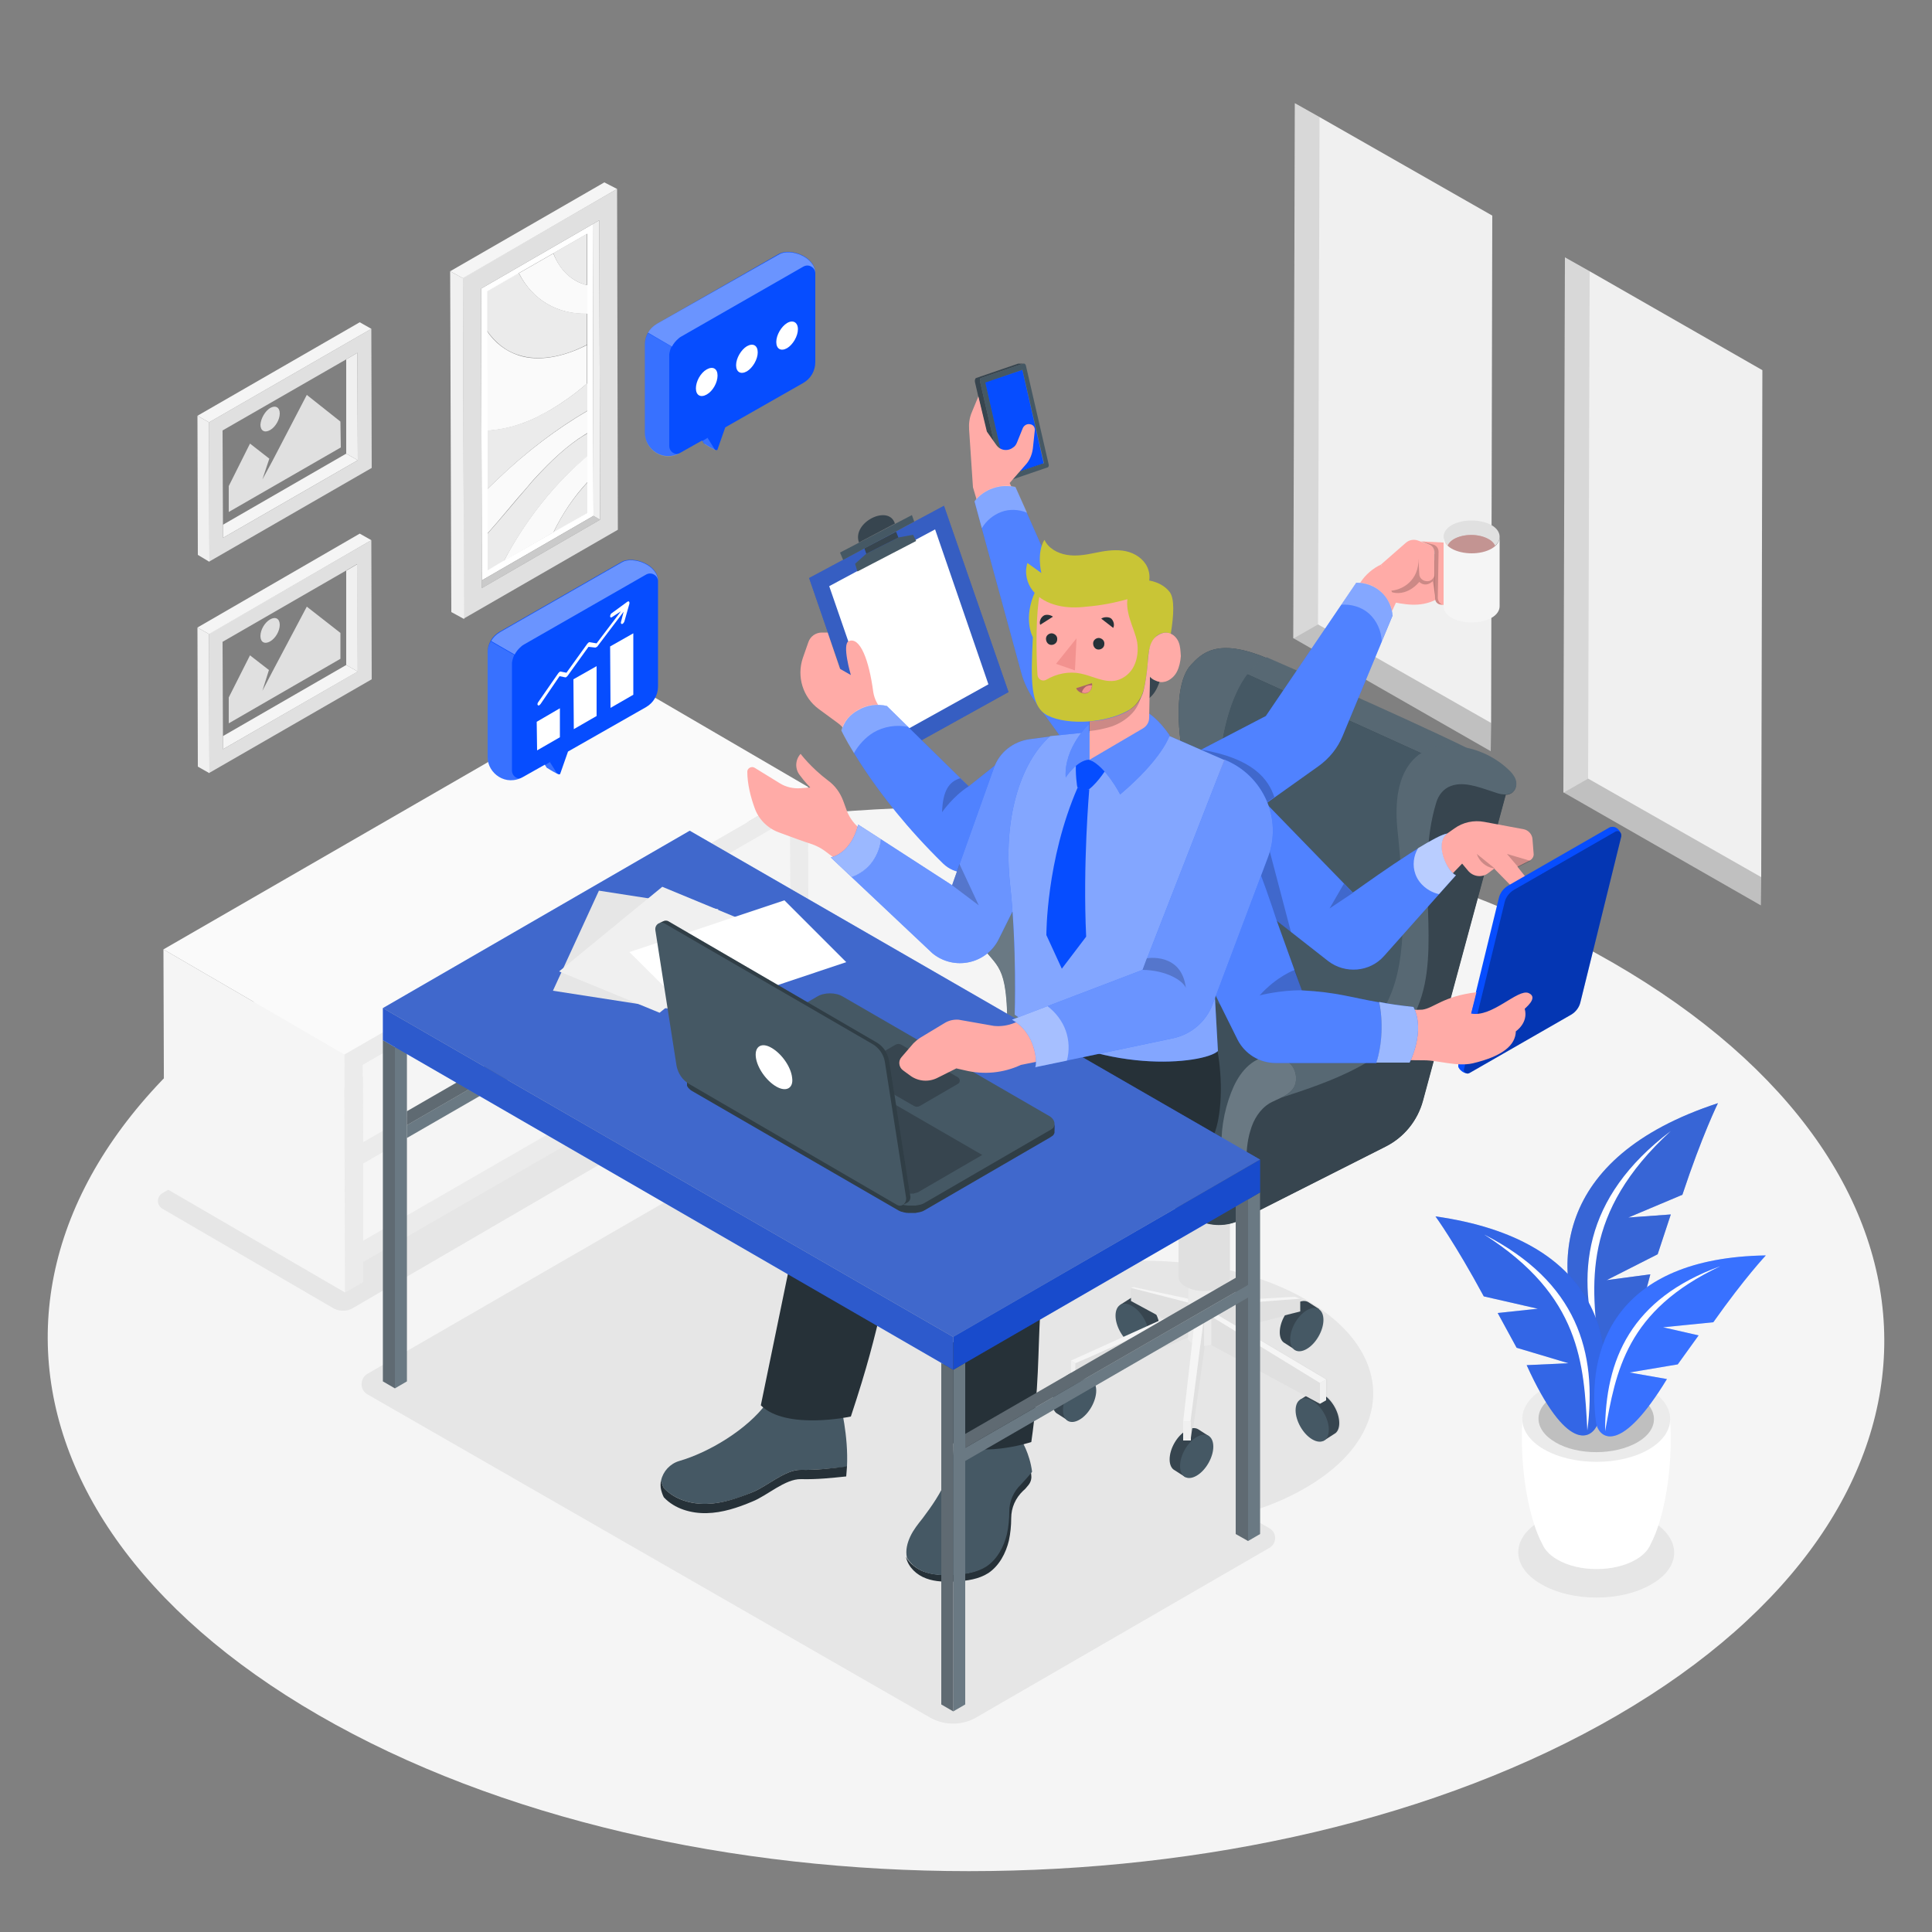<svg xmlns="http://www.w3.org/2000/svg" xmlns:xlink="http://www.w3.org/1999/xlink" id="Warstwa_1" x="0px" y="0px" viewBox="0 0 500 500" style="enable-background:new 0 0 500 500;" xml:space="preserve"><rect x="0" y="0" width="500" height="500" fill="#808080" stroke="none"/><style type="text/css">	.st0{fill:#F5F5F5;}	.st1{fill:#E6E6E6;}	.st2{fill:#FFFFFF;}	.st3{fill:#EBEBEB;}	.st4{fill:#E0E0E0;}	.st5{opacity:0.15;}	.st6{fill:#064DFF;}	.st7{opacity:0.2;enable-background:new    ;}	.st8{opacity:0.2;fill:#FFFFFF;enable-background:new    ;}	.st9{opacity:0.1;enable-background:new    ;}	.st10{fill:#F0F0F0;}	.st11{fill:none;}	.st12{enable-background:new    ;}	.st13{fill:#FAFAFA;}	.st14{fill:#CACACA;}	.st15{fill:#787878;}	.st16{fill:#CFCFCF;}	.st17{fill:#37454F;}	.st18{fill:#455864;}	.st19{opacity:0.1;fill:#FFFFFF;enable-background:new    ;}	.st20{opacity:0.2;}	.st21{fill:#FFABA7;}	.st22{opacity:0.3;fill:#FFFFFF;enable-background:new    ;}	.st23{fill:#F2928F;}	.st24{opacity:0.3;enable-background:new    ;}	.st25{opacity:0.6;fill:#FFFFFF;enable-background:new    ;}	.st26{fill:#263138;}	.st27{opacity:0.4;fill:#FFFFFF;enable-background:new    ;}	.st28{fill:#1E262B;}	.st29{fill:#1D252A;}	.st30{opacity:0.5;}	.st31{opacity:0.35;}	.st32{fill:#C9C536;}</style><g id="Floor">	<path class="st0" d="M417.5,249.2c-93.1-53.8-243.6-53.8-336.1,0c-92.5,53.8-92,140.9,1.1,194.7c93.1,53.8,243.6,53.8,336.1,0  C511.1,390.1,510.6,303,417.5,249.2z"></path></g><g id="Shadows">	<path class="st1" d="M91.2,338.6l129.7-75.5c1.5-0.9,1.5-3.1,0-4l-45.7-26.5c-0.7-0.4-1.6-0.4-2.3,0L42,308.8c-1.5,0.9-1.5,3.1,0,4  l44.5,25.9C88,339.4,89.8,339.4,91.2,338.6z"></path>	<path class="st1" d="M95,355.6l81.9-47.3l65.4,37.6c2.9-3.4,6.7-6.6,11.7-9.5c23.3-13.5,61-13.5,84.1,0c23.2,13.5,23,35.3-0.3,48.7  c-4.8,2.8-10.2,5-15.9,6.6l6.6,3.8c2,1.1,2,4,0,5.1l-75.9,43.9c-3.7,2.1-8.2,2.1-11.9,0L95,360.8C93.1,359.7,93.1,356.8,95,355.6z"></path>	<path class="st1" d="M427.3,393.5c-7.9-4.6-20.7-4.6-28.5,0c-7.9,4.6-7.8,12,0.1,16.5c7.9,4.6,20.7,4.6,28.5,0  C435.3,405.5,435.2,398.1,427.3,393.5z"></path></g><g id="Plant">	<g>		<g>			<path class="st2" d="M432.2,367.2l-19.1,0.6l-19.1-0.6c-0.8,12.9,1.7,26.1,5.2,32.5l0,0c0.6,1.4,1.9,2.8,3.8,3.9    c5.6,3.3,14.8,3.3,20.4,0c1.9-1.1,3.2-2.5,3.8-4C430.6,393.2,433.1,380.1,432.2,367.2z"></path>			<g>				<path class="st3" d="M426.6,359.4c7.5,4.3,7.5,11.4,0.1,15.7s-19.6,4.3-27.1,0c-7.5-4.3-7.5-11.4-0.1-15.7     C407,355,419.1,355,426.6,359.4z"></path>			</g>			<g>				<path class="st4" d="M423.6,361.1c5.9,3.4,5.9,8.9,0.1,12.2s-15.3,3.4-21.1,0c-5.9-3.4-5.9-8.9-0.1-12.2     C408.3,357.7,417.8,357.7,423.6,361.1z"></path>			</g>			<g class="st5">				<path d="M423.6,361.1c5.9,3.4,5.9,8.9,0.1,12.2s-15.3,3.4-21.1,0c-5.9-3.4-5.9-8.9-0.1-12.2     C408.3,357.7,417.8,357.7,423.6,361.1z"></path>			</g>		</g>		<g>			<path class="st6" d="M444.6,285.5c-43.1,14.1-43.5,43-33.8,63.5c2.5,4.2,9.9,6.4,16.3-19.2l-11.3,1.5l13.2-6.7l3.4-10.3l-11,0.8    l14-5.9C440.5,293.8,444.6,285.5,444.6,285.5z"></path>			<path class="st7" d="M444.6,285.5c-43.1,14.1-43.5,43-33.8,63.5c2.5,4.2,9.9,6.4,16.3-19.2l-11.3,1.5l13.2-6.7l3.4-10.3l-11,0.8    l14-5.9C440.5,293.8,444.6,285.5,444.6,285.5z"></path>			<path class="st8" d="M444.6,285.5c-43.1,14.1-43.5,43-33.8,63.5c2.5,4.2,9.9,6.4,16.3-19.2l-11.3,1.5l13.2-6.7l3.4-10.3l-11,0.8    l14-5.9C440.5,293.8,444.6,285.5,444.6,285.5z"></path>			<path class="st2" d="M432.4,292.7c-22.8,17.3-24.8,37.1-18.4,57.7C411.7,332.3,409.3,313.9,432.4,292.7z"></path>		</g>		<g>			<path class="st6" d="M371.5,314.8c42.5,6,47.7,32.8,42,53.6c-1.6,4.3-8.1,7.6-18.4-15.1l10.8-0.5l-13.4-4l-4.9-9l10.4-1.1    l-14-3.2C376.6,321.8,371.5,314.8,371.5,314.8z"></path>			<path class="st8" d="M371.5,314.8c42.5,6,47.7,32.8,42,53.6c-1.6,4.3-8.1,7.6-18.4-15.1l10.8-0.5l-13.4-4l-4.9-9l10.4-1.1    l-14-3.2C376.6,321.8,371.5,314.8,371.5,314.8z"></path>			<path class="st9" d="M371.5,314.8c42.5,6,47.7,32.8,42,53.6c-1.6,4.3-8.1,7.6-18.4-15.1l10.8-0.5l-13.4-4l-4.9-9l10.4-1.1    l-14-3.2C376.6,321.8,371.5,314.8,371.5,314.8z"></path>			<path class="st2" d="M384.1,319.5c24.1,12.3,29.3,30.4,26.7,50.7C409.9,352.9,409.1,335.4,384.1,319.5z"></path>		</g>		<g>			<path class="st6" d="M457,324.9c-39,0.6-46.7,24.2-43.9,43.6c1,4,6.5,7.8,18.3-11.6l-9.7-1.7l12.5-2.1l5.4-7.5l-9.2-2.1l13-1.3    C451.6,330.6,457,324.9,457,324.9z"></path>			<path class="st2" d="M445.2,327.7c-23.1,8.4-29.8,24.1-29.8,42.7C418.2,354.9,420.8,339.2,445.2,327.7z"></path>			<path class="st8" d="M457,324.9c-39,0.6-46.7,24.2-43.9,43.6c1,4,6.5,7.8,18.3-11.6l-9.7-1.7l12.5-2.1l5.4-7.5l-9.2-2.1l13-1.3    C451.6,330.6,457,324.9,457,324.9z"></path>		</g>	</g></g><g id="Windows">	<g>		<g>			<polygon class="st10" points="341.5,30.3 335.1,26.7 334.7,165.2 334.8,165.2 385.8,194.4 385.9,187.1 386.2,55.8    "></polygon>			<polygon class="st9" points="341.1,161.6 341.5,30.3 335.1,26.7 334.7,165.2 334.8,165.2 341.1,161.6    "></polygon>			<polygon class="st7" points="385.9,187.1 341.1,161.6 334.8,165.2 385.8,194.4    "></polygon>		</g>		<g>			<polygon class="st10" points="411.4,70.2 405,66.6 404.6,205.1 404.7,205.1 455.7,234.3 455.8,227 456.1,95.8    "></polygon>			<polygon class="st9" points="411,201.5 411.4,70.2 405,66.6 404.6,205.1 404.7,205.1 411,201.5    "></polygon>			<polygon class="st7" points="455.8,227 411,201.5 404.7,205.1 455.7,234.3    "></polygon>		</g>	</g></g><g id="Pictures">	<g>		<g>			<g>				<polygon class="st11" points="89.6,93 57.7,111.4 57.7,135.8 89.6,117.4     "></polygon>				<polygon class="st10" points="89.6,93 89.6,117.4 92.6,119.1 92.5,91.3     "></polygon>				<polygon class="st0" points="57.7,135.8 57.7,139.2 92.6,119.1 89.6,117.4     "></polygon>				<path class="st4" d="M96.1,85.1l-42,24.2l0.1,36l42-24.2L96.1,85.1z M57.7,139.2l0-3.4l-0.1-24.4L89.6,93l2.9-1.7l0.1,27.8     L57.7,139.2z"></path>				<polygon class="st0" points="96.1,85.1 93.1,83.4 51.1,107.6 54.1,109.3     "></polygon>				<polygon class="st10" points="51.1,107.6 51.2,143.6 54.2,145.4 54.1,109.3     "></polygon>			</g>			<g>				<g class="st12">					<g>						<polygon class="st4" points="79.4,102.2 88.1,109.1 88.2,115.8 59.2,132.5 59.2,125.8 64.7,114.8 69.7,118.7 67.9,124.1        70.5,119.3       "></polygon>					</g>					<g>						<path class="st4" d="M69.9,105.6c1.4-0.8,2.5-0.2,2.5,1.4s-1.1,3.5-2.5,4.3c-1.4,0.8-2.5,0.2-2.5-1.4       C67.5,108.3,68.6,106.4,69.9,105.6z"></path>					</g>				</g>			</g>		</g>		<g>			<g>				<polygon class="st11" points="89.6,147.7 57.6,166.1 57.7,190.5 89.6,172.1     "></polygon>				<polygon class="st10" points="89.6,147.7 89.6,172.1 92.6,173.8 92.5,146     "></polygon>				<polygon class="st0" points="57.7,190.5 57.7,193.9 92.6,173.8 89.6,172.1     "></polygon>				<path class="st4" d="M96.1,139.8l-42,24.2l0.1,36l42-24.2L96.1,139.8z M57.7,193.9l0-3.4l-0.1-24.4l31.9-18.4l2.9-1.7l0.1,27.8     L57.7,193.9z"></path>				<polygon class="st0" points="96.1,139.8 93.1,138.1 51.1,162.4 54.1,164.1     "></polygon>				<polygon class="st10" points="51.1,162.4 51.2,198.4 54.2,200.1 54.1,164.1     "></polygon>			</g>			<g>				<g class="st12">					<g>						<polygon class="st4" points="79.4,157 88.1,163.8 88.1,170.5 59.2,187.2 59.2,180.5 64.7,169.6 69.6,173.4 67.9,178.8        70.4,174       "></polygon>					</g>					<g>						<path class="st4" d="M69.9,160.3c1.4-0.8,2.5-0.2,2.5,1.4c0,1.6-1.1,3.5-2.5,4.3s-2.5,0.2-2.5-1.4       C67.4,163,68.5,161.1,69.9,160.3z"></path>					</g>				</g>			</g>		</g>		<g>			<path class="st11" d="M138.9,108C138.9,108,138.9,108,138.9,108c0.4-0.2,0.8-0.4,1.2-0.6l0,0C139.6,107.6,139.3,107.8,138.9,108z    "></path>			<path class="st11" d="M138.5,108.2C138.5,108.2,138.5,108.2,138.5,108.2c0.1-0.1,0.3-0.1,0.4-0.2c0,0,0,0,0,0    C138.7,108.1,138.6,108.1,138.5,108.2z"></path>			<polygon class="st11" points="151.9,60.5 143.2,65.5 134.3,70.6 143.2,65.5    "></polygon>			<polygon class="st11" points="152,89.2 152,81.2 151.9,73.8 152,81.2    "></polygon>			<path class="st11" d="M140,107.4c0.1,0,0.2-0.1,0.2-0.1C140.2,107.4,140.1,107.4,140,107.4L140,107.4z"></path>			<polygon class="st11" points="152.1,124.7 152.1,118 152,112 152.1,118    "></polygon>			<path class="st11" d="M135.1,109.6c1.1-0.4,2.3-0.9,3.4-1.4c0,0,0,0,0,0C137.3,108.7,136.2,109.2,135.1,109.6z"></path>			<polygon class="st11" points="126,85.5 126.1,111.5 126.1,126.5 126.1,111.5    "></polygon>			<path class="st3" d="M152.1,118l0-5.9c-0.1,0.1-0.2,0.1-0.3,0.2c-0.2,0.1-0.3,0.2-0.5,0.3c-4.4,2.6-8.8,6.8-12.9,11.3    c-0.7,0.7-1.3,1.5-2,2.3c-3.4,3.9-6.8,8.1-10.3,12l0,9.6l4.2-2.4C136,134.6,143.7,124.9,152.1,118z"></path>			<path class="st3" d="M152.1,132.7l0-7.9c-3.5,3.7-6.6,8.2-8.9,13.1L152.1,132.7z"></path>			<path class="st13" d="M143.2,137.8c2.3-4.8,5.4-9.4,8.9-13.1l0-6.8c-8.3,6.9-16.1,16.6-21.7,27.3L143.2,137.8L143.2,137.8z"></path>			<line class="st11" x1="138.5" y1="108.2" x2="138.5" y2="108.2"></line>			<line class="st11" x1="138.9" y1="108" x2="138.9" y2="108"></line>			<path class="st13" d="M134.5,109.8c0.2-0.1,0.4-0.1,0.6-0.2c1.1-0.4,2.3-0.9,3.4-1.4c0.1-0.1,0.3-0.1,0.4-0.2    c0.4-0.2,0.8-0.4,1.1-0.6c0.7-0.3,1.3-0.7,2-1.1c-0.7,0.4-1.3,0.7-2,1.1c0.1,0,0.2-0.1,0.2-0.1c0.6-0.3,1.2-0.6,1.7-0.9    c0.1-0.1,0.2-0.1,0.4-0.2c0.1-0.1,0.2-0.1,0.3-0.2c3-1.8,6-3.9,8.9-6.4c0.1-0.1,0.3-0.2,0.4-0.3l0-10c-6.3,3.2-12.6,4.3-17.6,2.7    c-3.4-1.1-6.3-3.3-8.4-6.5l0.1,26C128.7,111.3,131.6,110.8,134.5,109.8z"></path>			<path class="st13" d="M138.4,123.8c4.1-4.5,8.5-8.6,12.9-11.3c0.2-0.1,0.3-0.2,0.5-0.3c0.1-0.1,0.2-0.1,0.3-0.2l0-5.7    c-7.9,4.6-15.9,10.6-23.4,17.8c-0.8,0.8-1.7,1.6-2.5,2.4l0,11.5c3.5-3.9,6.8-8.1,10.3-12C137.1,125.3,137.7,124.5,138.4,123.8z"></path>			<path class="st3" d="M152,106.3l0-7.1c-0.1,0.1-0.3,0.2-0.4,0.3c-2.9,2.5-5.9,4.6-8.9,6.4c-0.1,0.1-0.2,0.1-0.3,0.2    c-0.1,0.1-0.2,0.1-0.4,0.2c-0.6,0.3-1.2,0.6-1.7,0.9c-0.1,0-0.2,0.1-0.2,0.1c-0.1,0-0.1,0.1-0.2,0.1c0,0,0,0,0,0c0,0,0,0,0,0    c0.1,0,0.1-0.1,0.2-0.1c-0.4,0.2-0.8,0.4-1.1,0.6c-0.1,0.1-0.3,0.1-0.4,0.2c-1.1,0.5-2.3,1-3.4,1.4c0.2-0.1,0.4-0.2,0.6-0.2    c-0.2,0.1-0.4,0.2-0.6,0.2c-0.2,0.1-0.4,0.1-0.6,0.2c-2.9,1-5.7,1.5-8.4,1.7l0,15.1c0.8-0.8,1.7-1.6,2.5-2.4    C136.2,116.9,144.1,110.9,152,106.3z"></path>			<path class="st13" d="M152,81.2l0-7.4c-4-0.9-7.1-3.9-8.8-8.2l-8.9,5.1C137.8,77.6,144.2,81.4,152,81.2z"></path>			<path class="st3" d="M134.3,91.9c5,1.6,11.3,0.6,17.6-2.7l0-8.1c-7.8,0.3-14.1-3.6-17.7-10.5l-8.3,4.8l0,10    C128.1,88.6,130.9,90.9,134.3,91.9z"></path>			<path class="st2" d="M153.4,58l-28.9,16.7l0.2,75.5l28.9-16.7L153.4,58z M126.2,147.6l0-9.6l0-11.5l0-15.1l-0.1-26l0-10l8.3-4.8    l8.9-5.1l8.7-5l0,13.3l0,7.4l0,8.1l0,10l0,7.1l0,5.7l0,5.9l0,6.8l0,7.9l-8.9,5.1l0,0l-12.9,7.4L126.2,147.6z"></path>			<path class="st11" d="M139.8,107.5C139.9,107.5,139.9,107.5,139.8,107.5"></path>			<path class="st11" d="M139.9,107.5c0.1,0,0.1-0.1,0.2-0.1"></path>			<path class="st11" d="M142,106.4c-0.7,0.4-1.3,0.7-2,1.1"></path>			<line class="st11" x1="140" y1="107.4" x2="140" y2="107.4"></line>			<path class="st11" d="M135.1,109.6c0.2-0.1,0.4-0.2,0.6-0.2"></path>			<path class="st3" d="M151.9,73.8l0-13.3l-8.7,5C144.8,69.9,147.9,72.8,151.9,73.8z"></path>			<polygon class="st14" points="153.6,133.5 124.7,150.2 124.7,152.2 155.3,134.5    "></polygon>			<polygon class="st10" points="153.4,58 153.6,133.5 155.3,134.5 155.1,57    "></polygon>			<path class="st4" d="M159.7,48.9l-39.9,23l0.2,88.2l39.9-23L159.7,48.9z M124.7,152.2l0-2l-0.2-75.5L153.4,58l1.7-1l0.2,77.5    L124.7,152.2z"></path>			<polygon class="st0" points="159.7,48.9 156.4,47.2 116.5,70.2 119.8,72    "></polygon>			<polygon class="st10" points="116.5,70.2 116.8,158.4 120.1,160.2 119.8,72    "></polygon>		</g>	</g></g><g id="Side_table">	<g>		<polygon class="st1" points="200.1,265.4 204.6,268 204.6,262.8   "></polygon>		<polygon class="st15" points="204.5,237.4 204.5,237.3 204.5,237.3 204.5,237.3   "></polygon>		<rect x="149.2" y="205.4" class="st16" width="0" height="127.6"></rect>		<polygon class="st16" points="204.4,211.9 93.9,275.6 93.9,275.6   "></polygon>		<path class="st3" d="M204.6,262.8l0,5.2l4.7-2.7l-0.2-61.6L89.1,272.9l0.2,61.6l4.7-2.7l0-5.2l106.1-61.2L204.6,262.8z    M93.9,275.6L93.9,275.6L93.9,275.6l110.5-63.8l0.1,20L94,295.6L93.9,275.6z M94,301.1L94,301.1L94,301.1l110.5-63.8l0,0v0.1   l0.1,19.9L94,321.1L94,301.1z"></path>		<polygon class="st0" points="204.6,257.3 204.5,237.4 204.5,237.3 94,301.1 94,301.1 94,321.1   "></polygon>		<polygon class="st0" points="204.5,231.9 204.4,211.9 93.9,275.6 93.9,275.6 94,295.6   "></polygon>		<polygon class="st0" points="89.1,272.9 42.3,245.7 42.5,307.3 89.3,334.5   "></polygon>		<polygon class="st13" points="89.1,272.9 209.2,203.7 162.4,176.4 42.3,245.7   "></polygon>	</g></g><g id="Character_1_">	<g>		<g>			<g>				<path class="st4" d="M273.6,365.9L273.6,365.9l2.7,1.7c0,0,0,0,0.1,0l0,0v0c0.8,0.4,1.9,0.4,3-0.3c2.4-1.4,4.3-4.7,4.3-7.5     c0-1.3-0.5-2.3-1.2-2.7l0,0l0,0c0,0,0,0,0,0l-0.8-0.5l25.9-10.5c0,0.5,0.3,1.1,1,1.5l-2.3,20.3v2.8c-2,1.6-3.6,4.5-3.6,6.9     c0,1.4,0.5,2.4,1.3,2.8l0,0l2.7,1.7c0,0,0,0,0.1,0l0,0v0c0.8,0.4,1.9,0.4,3-0.3c2.4-1.4,4.3-4.7,4.3-7.5c0-1.3-0.5-2.3-1.2-2.7     l0,0l0,0c0,0,0,0,0,0l-2.7-1.7l0,0c-0.4-0.2-0.9-0.4-1.4-0.3l3-21.2v0c0.7,0,1.3-0.1,1.9-0.3v0l24.5,13.2l-1.4,0.9c0,0,0,0,0,0     l0,0l0,0c-0.7,0.5-1.2,1.4-1.2,2.7c0,2.7,1.9,6.1,4.3,7.5c1.2,0.7,2.3,0.8,3,0.3v0l0,0c0,0,0,0,0.1,0l2.7-1.7l0,0     c0.8-0.4,1.3-1.4,1.3-2.8c0-2.4-1.5-5.3-3.5-6.9V357l-22.8-13.5l12-3c-0.8,1.4-1.3,2.9-1.3,4.3c0,1.4,0.5,2.4,1.3,2.8l0,0     l2.7,1.7c0,0,0,0,0,0l0,0v0c0.8,0.4,1.9,0.4,3-0.3c2.4-1.4,4.3-4.7,4.3-7.5c0-1.3-0.5-2.3-1.2-2.7l0,0l0,0c0,0,0,0,0,0l-2.7-1.7     l0,0c-0.5-0.3-1.2-0.4-2-0.2v-0.7l-1.5-0.5l-19.5,1v-3.4c0.2-0.1,0.4-0.2,0.6-0.3c1.3-0.7,1.9-1.7,1.9-2.7v-22.6H305v22.6     c0,1,0.6,1.9,1.9,2.7c0.2,0.1,0.4,0.2,0.6,0.3v2.9l-14.1-3l-0.7,0.3v2.6c0,0,0,0,0,0l0,0l-2.7,1.7c0,0,0,0,0,0l0,0l0,0     c-0.7,0.5-1.2,1.4-1.2,2.7c0,1.8,0.9,3.9,2.1,5.5l-13.6,6.1v3.2c-0.2,0.1-0.4,0.2-0.6,0.3c-2.4,1.4-4.3,4.7-4.3,7.5     C272.3,364.5,272.8,365.4,273.6,365.9z M281.8,351.3l9.9-4.4l0,0l-13.4,5.9L281.8,351.3z M299.2,340.2l2,1.1l-1.4,0.6     C299.7,341.3,299.5,340.7,299.2,340.2z M307.5,339.8l-7.4,3.3l0,0L307.5,339.8z"></path>				<g>					<g>						<path class="st17" d="M339.2,342.5l2.2-3.7l-2.8-1.8l0,0c-0.8-0.5-1.9-0.4-3.1,0.3c-2.4,1.4-4.3,4.7-4.3,7.5       c0,1.4,0.5,2.4,1.3,2.8l0,0l2.8,1.8l2.3-3.9C338.2,344.5,338.8,343.5,339.2,342.5z"></path>						<path class="st18" d="M338.2,339.1c2.4-1.4,4.3-0.3,4.3,2.5c0,2.7-1.9,6.1-4.3,7.5c-2.4,1.4-4.3,0.3-4.3-2.5       C333.9,343.8,335.9,340.4,338.2,339.1z"></path>					</g>					<g>						<path class="st17" d="M292.1,341.4l-2.2-3.7l2.8-1.8l0,0c0.8-0.5,1.9-0.4,3.1,0.3c2.4,1.4,4.3,4.7,4.3,7.5       c0,1.4-0.5,2.4-1.3,2.8l0,0l-2.8,1.8l-2.3-3.9C293,343.5,292.5,342.5,292.1,341.4z"></path>						<path class="st18" d="M293,338c-2.4-1.4-4.3-0.3-4.3,2.5c0,2.7,1.9,6.1,4.3,7.5c2.4,1.4,4.3,0.3,4.3-2.5       C297.3,342.7,295.4,339.4,293,338z"></path>					</g>					<path class="st3" d="M307.5,332.3h8v13.8l0,0c0,0.6-0.4,1.2-1.2,1.6c-1.6,0.9-4.1,0.9-5.7,0c-0.8-0.5-1.2-1-1.2-1.6l0,0      L307.5,332.3L307.5,332.3z"></path>					<g>						<polygon class="st4" points="336.5,336.1 336.5,339.4 315.5,344.7 315.5,337.7       "></polygon>						<polygon class="st0" points="336.5,336.1 335.1,335.6 315.5,336.7 315.5,337.7       "></polygon>					</g>					<g>						<path class="st17" d="M338.6,366l-2.2-3.7l2.8-1.8l0,0c0.8-0.5,1.9-0.4,3.1,0.3c2.4,1.4,4.3,4.7,4.3,7.5       c0,1.4-0.5,2.4-1.3,2.8l0,0l-2.8,1.8l-2.3-3.9C339.6,368,339,367,338.6,366z"></path>						<path class="st18" d="M339.6,362.5c-2.4-1.4-4.3-0.3-4.3,2.5c0,2.7,1.9,6.1,4.3,7.5c2.4,1.4,4.3,0.3,4.3-2.5       C343.9,367.2,342,363.9,339.6,362.5z"></path>					</g>					<g>						<path class="st17" d="M310.7,375.4l2.2-3.7l-2.8-1.8l0,0c-0.8-0.5-1.9-0.4-3.1,0.3c-2.4,1.4-4.3,4.7-4.3,7.5       c0,1.4,0.5,2.4,1.3,2.8l0,0l2.8,1.8l2.3-3.9C309.7,377.4,310.3,376.4,310.7,375.4z"></path>						<path class="st18" d="M309.7,371.9c2.4-1.4,4.3-0.3,4.3,2.5c0,2.7-1.9,6.1-4.3,7.5c-2.4,1.4-4.3,0.3-4.3-2.5       C305.4,376.6,307.3,373.3,309.7,371.9z"></path>					</g>					<g>						<path class="st17" d="M280.4,360.8l2.2-3.7l-2.8-1.8l0,0c-0.8-0.5-1.9-0.4-3.1,0.3c-2.4,1.4-4.3,4.7-4.3,7.5       c0,1.4,0.5,2.4,1.3,2.8l0,0l2.8,1.8l2.3-3.9C279.4,362.9,280,361.9,280.4,360.8z"></path>						<path class="st18" d="M279.4,357.4c2.4-1.4,4.3-0.3,4.3,2.5c0,2.7-1.9,6.1-4.3,7.5c-2.4,1.4-4.3,0.3-4.3-2.5       C275.1,362.1,277,358.8,279.4,357.4z"></path>					</g>					<g>						<polygon class="st4" points="341.6,357.9 341.6,363.3 313.5,348.1 313.5,340.7       "></polygon>						<polygon class="st0" points="343.2,357 315.1,340.3 313.5,340.7 341.6,357.9       "></polygon>						<polygon class="st10" points="343.2,362.4 341.6,363.3 341.6,357.9 343.2,357       "></polygon>					</g>					<polygon class="st4" points="311.6,340.7 308.1,367.9 308.1,372.8 311.6,348.4      "></polygon>					<rect x="306.2" y="367.9" class="st10" width="2" height="4.9"></rect>					<polygon class="st0" points="306.2,367.9 309.3,340.7 311.6,340.7 308.1,367.9      "></polygon>					<polygon class="st4" points="278.3,352.8 278.3,357.9 307.5,346.1 307.5,339.8      "></polygon>					<polygon class="st10" points="277.2,357.2 278.3,357.9 278.3,352.8 277.2,352.1      "></polygon>					<polygon class="st0" points="281.8,351.3 278.3,352.8 277.2,352.1 307.5,338.4 307.5,339.8      "></polygon>					<polygon class="st4" points="292.7,333.3 292.7,336.7 301.2,341.3 307.5,338.4 307.5,337.1      "></polygon>					<polygon class="st0" points="292.7,333.3 293.4,333.1 307.5,336.1 307.5,337.1      "></polygon>					<path class="st4" d="M305,307.7h13.1v22.6l0,0c0,1-0.7,1.9-1.9,2.7c-2.6,1.5-6.7,1.5-9.3,0c-1.3-0.7-1.9-1.7-1.9-2.7l0,0V307.7      z"></path>				</g>				<path class="st17" d="M253.4,271.4c0.7-1,1.5-1.8,2.5-2.4l4.9-2.5c0-17.5-2.6-15.8-7.4-22.6c-4.8-6.9,2.6-11.1,8.1-8.1l0,0     c0,0,31.1,9.1,39.3,1.1c10.2-10,5.9-35.3,4.7-45.2c-1.2-9.9,0-16.7,2.7-19.6s6.7-7.2,19.6-1.8c0,0,34.7,15,51.6,23.4     c4,0.8,7.7,2.7,10.7,5.4c0.8,0.7,1.6,1.6,2,2.6c0.4,1,0.3,2.3-0.4,3.1c-0.5,0.6-1.3,0.9-2,0.9l-21.4,79.1     c-1.4,5.2-4.9,9.5-9.7,11.9l-37.4,18.9c-3.6,1.8-7.9,1.8-11.5-0.1l-53.4-28.4C250.9,284.1,250.4,275.9,253.4,271.4z"></path>				<g>					<path class="st17" d="M253.4,271.4c0.7,1.1,1.7,2,2.8,2.7l53.4,28.4c3.6,1.9,7.9,1.9,11.5,0.1l37.4-18.9      c4.8-2.4,8.3-6.8,9.7-11.9l18-66.7c0.3,0.1,0.6,0.2,0.9,0.3c0.8,0.2,1.6,0.4,2.4,0.4c0,0,0.1,0,0.1,0l-21.4,79.1      c-1.4,5.2-4.9,9.5-9.7,11.9l-37.4,18.9c-3.6,1.8-7.9,1.8-11.5-0.1l-53.4-28.4C250.9,284.1,250.4,275.9,253.4,271.4z"></path>					<path class="st18" d="M255.8,268.9l38.7-19.9l51,26.2c-1.7,0.4-3.3,0.7-5,1.1c-4.4,0.9-8.9,1.9-12.7,4.2      c-3.8,2.3-6.9,6.3-6.9,10.8l1.4,10.5l0,0l-1.2,0.6c-3.6,1.8-7.9,1.8-11.5-0.1L256.2,274c-1.2-0.7-2.1-1.6-2.8-2.7      C254,270.3,254.9,269.5,255.8,268.9z"></path>					<path class="st9" d="M255.8,268.9l38.7-19.9l51,26.2c-1.7,0.4-3.3,0.7-5,1.1c-4.4,0.9-8.9,1.9-12.7,4.2      c-3.8,2.3-6.9,6.3-6.9,10.8l1.4,10.5l0,0l-1.2,0.6c-3.6,1.8-7.9,1.8-11.5-0.1L256.2,274c-1.2-0.7-2.1-1.6-2.8-2.7      C254,270.3,254.9,269.5,255.8,268.9z"></path>					<path class="st18" d="M261.5,235.8c0,0,31.1,9.1,39.3,1.1c10.2-10,5.9-35.3,4.7-45.2c-1.2-9.9,0-16.7,2.7-19.6      s6.7-7.2,19.6-1.8c-13,6.7-14.7,38.5-10.6,51.3c-10.2,10.5-9.5,26.8-9.7,34.3c0,0-26.5,6.5-40.4,14.1L261.5,235.8z"></path>					<path class="st19" d="M261.5,235.8c0,0,31.1,9.1,39.3,1.1c10.2-10,5.9-35.3,4.7-45.2c-1.2-9.9,0-16.7,2.7-19.6      s6.7-7.2,19.6-1.8c-13,6.7-14.7,38.5-10.6,51.3c-10.2,10.5-9.5,26.8-9.7,34.3c0,0-26.5,6.5-40.4,14.1L261.5,235.8z"></path>					<path class="st18" d="M267.1,269.9l-6.4-3.4c0-17.5-2.6-15.8-7.4-22.6c-4.8-6.9,2.6-11.1,8.1-8.1      C267,238.8,269.3,248,267.1,269.9z"></path>					<path class="st8" d="M267.1,269.9l-6.4-3.4c0-17.5-2.6-15.8-7.4-22.6c-4.8-6.9,2.6-11.1,8.1-8.1      C267,238.8,269.3,248,267.1,269.9z"></path>					<path class="st18" d="M327.8,170.1c0,0,34.8,15.1,51.7,23.4l-1.2,6.2l-55.5-25.2C324.2,172.6,325.9,171.1,327.8,170.1z"></path>					<path class="st19" d="M327.8,170.1c0,0,34.8,15.1,51.7,23.4l-1.2,6.2l-55.5-25.2C324.2,172.6,325.9,171.1,327.8,170.1z"></path>					<path class="st18" d="M317.2,221.4c-3.5-10.9-2.8-35.7,5.6-46.9l55.5,25.2l-12.7,63.6l-20.1,12l-38-19.5      C307.7,248.2,307,231.9,317.2,221.4z"></path>					<g>						<g>							<path class="st18" d="M351.5,234.2c-0.9-0.5-1.7-0.1-1.7,1c0,1.1,0.8,2.4,1.7,2.9c0.9,0.5,1.7,0.1,1.7-1        C353.2,236.1,352.5,234.7,351.5,234.2z"></path>						</g>						<g>							<path class="st18" d="M343,229.1c-0.9-0.5-1.7-0.1-1.7,1c0,1.1,0.8,2.4,1.7,2.9c0.9,0.5,1.7,0.1,1.7-1        C344.7,231,343.9,229.7,343,229.1z"></path>						</g>						<g>							<path class="st18" d="M334.4,224.1c-0.9-0.5-1.7-0.1-1.7,1c0,1.1,0.8,2.4,1.7,2.9s1.7,0.1,1.7-1        C336.1,226,335.3,224.6,334.4,224.1z"></path>						</g>						<g>							<path class="st18" d="M325.8,219.1c-0.9-0.5-1.7-0.1-1.7,1c0,1.1,0.8,2.4,1.7,2.9c0.9,0.5,1.7,0.1,1.7-1        C327.5,220.9,326.7,219.6,325.8,219.1z"></path>						</g>					</g>					<g class="st20">						<g>							<path class="st2" d="M351.5,234.2c-0.9-0.5-1.7-0.1-1.7,1c0,1.1,0.8,2.4,1.7,2.9c0.9,0.5,1.7,0.1,1.7-1        C353.2,236.1,352.5,234.7,351.5,234.2z"></path>						</g>						<g>							<path class="st2" d="M343,229.1c-0.9-0.5-1.7-0.1-1.7,1c0,1.1,0.8,2.4,1.7,2.9c0.9,0.5,1.7,0.1,1.7-1        C344.7,231,343.9,229.7,343,229.1z"></path>						</g>						<g>							<path class="st2" d="M334.4,224.1c-0.9-0.5-1.7-0.1-1.7,1c0,1.1,0.8,2.4,1.7,2.9s1.7,0.1,1.7-1        C336.1,226,335.3,224.6,334.4,224.1z"></path>						</g>						<g>							<path class="st2" d="M325.8,219.1c-0.9-0.5-1.7-0.1-1.7,1c0,1.1,0.8,2.4,1.7,2.9c0.9,0.5,1.7,0.1,1.7-1        C327.5,220.9,326.7,219.6,325.8,219.1z"></path>						</g>					</g>					<g>						<path class="st17" d="M327.8,280.6c3.8-2.3,8.3-3.3,12.7-4.2c1.7-0.3,3.4-0.7,5-1.1c2.7-0.7,5.3-1.5,7.8-2.8       c6.1-3.4,10.3-9.7,12.2-16.5s2-13.9,1.6-20.9c-0.4-7-1.3-14-1.1-21c0.1-4.1,0.7-8.4,3.5-11.4c2.8-3.1,7.4-4.1,11.6-3.5       c1.4,0.2,2.7,0.5,4,0.9l1.8,2.2l-0.7,2.6l-18,66.7c-1.3,4.6-4.2,8.6-8.3,11.1c-0.5,0.3-0.9,0.6-1.4,0.8l-36.2,18.3l-1.4-10.5       C320.9,286.9,324,282.9,327.8,280.6z"></path>						<g>							<path class="st18" d="M327.8,273.4c13.2-3.8,26.3-4.3,31.1-13.8c4.8-9.5,5.1-22.6,2.7-45.5c-0.3-3.4-0.2-6.3,0.2-8.8        c1.4-8.5,6.6-12.2,12.5-12.3c5.8-0.1,11.6,2,15.9,6c0.8,0.7,1.6,1.6,2,2.6c0.4,1,0.3,2.3-0.4,3.1c-0.5,0.6-1.3,0.9-2,0.9        c0,0-0.1,0-0.1,0c-0.8,0-1.6-0.1-2.4-0.4c-0.3-0.1-0.6-0.2-0.9-0.3c-1.6-0.5-3.2-1.1-4.9-1.5c-2-0.5-4.1-0.7-6,0        c-1.9,0.7-3.2,2.3-3.8,4.3c-5.6,18.2,1.5,37.9-4.8,52.9c-5.1,13.7-22.9,19.4-35.4,23.5l0,0c1.2-0.6,2.4-1.2,3.1-2.3        c1.3-1.9,1-4.6-0.5-6.3C332.5,273.7,330,273,327.8,273.4z"></path>							<path class="st19" d="M327.8,273.4c13.2-3.8,26.3-4.3,31.1-13.8c4.8-9.5,5.1-22.6,2.7-45.5c-0.3-3.4-0.2-6.3,0.2-8.8        c1.4-8.5,6.6-12.2,12.5-12.3c5.8-0.1,11.6,2,15.9,6c0.8,0.7,1.6,1.6,2,2.6c0.4,1,0.3,2.3-0.4,3.1c-0.5,0.6-1.3,0.9-2,0.9        c0,0-0.1,0-0.1,0c-0.8,0-1.6-0.1-2.4-0.4c-0.3-0.1-0.6-0.2-0.9-0.3c-1.6-0.5-3.2-1.1-4.9-1.5c-2-0.5-4.1-0.7-6,0        c-1.9,0.7-3.2,2.3-3.8,4.3c-5.6,18.2,1.5,37.9-4.8,52.9c-5.1,13.7-22.9,19.4-35.4,23.5l0,0c1.2-0.6,2.4-1.2,3.1-2.3        c1.3-1.9,1-4.6-0.5-6.3C332.5,273.7,330,273,327.8,273.4z"></path>						</g>						<g>							<path class="st18" d="M318.6,282.8c0.8-2.1,1.9-4.2,3.4-5.9c1.5-1.7,3.5-3.1,5.8-3.4c2.3-0.4,4.7,0.3,6.3,2        c1.5,1.7,1.8,4.5,0.5,6.3c-0.8,1.1-1.9,1.7-3.1,2.3c-1,0.5-2,0.9-2.9,1.4c-2.5,1.5-4.2,4.2-5,7.1c-0.9,2.8-1,5.8-1.2,8.8        l0,0.6l-6.2-3.4C315.8,293.2,316.7,287.7,318.6,282.8z"></path>							<path class="st8" d="M318.6,282.8c0.8-2.1,1.9-4.2,3.4-5.9c1.5-1.7,3.5-3.1,5.8-3.4c2.3-0.4,4.7,0.3,6.3,2        c1.5,1.7,1.8,4.5,0.5,6.3c-0.8,1.1-1.9,1.7-3.1,2.3c-1,0.5-2,0.9-2.9,1.4c-2.5,1.5-4.2,4.2-5,7.1c-0.9,2.8-1,5.8-1.2,8.8        l0,0.6l-6.2-3.4C315.8,293.2,316.7,287.7,318.6,282.8z"></path>						</g>					</g>				</g>			</g>			<g>				<g>					<path class="st21" d="M359.4,153v2.6c4,0.8,8,1.7,12.2-0.4l-0.2-4.5V145l-4.3-0.4L359.4,153z"></path>					<path class="st7" d="M359.4,153c4.6,1.9,7.9-2.4,7.9-2.4c1.8,1.6,3.5-0.2,3.5-0.2l0.8,4.8v-11.8l-5.5,0.2l-7.3,7.2L359.4,153z"></path>					<path class="st21" d="M367.8,140.1l7.4,0.4c1,0,1.8,0.7,2,1.7l0,0c0.7,2.6,1,5.3,1,7.9v3.9c0,0.7-0.3,1.4-0.8,1.9l0,0      c-0.6,0.6-1.4,0.8-2.2,0.8l-2.4-0.2c-0.7-0.1-1.3-0.7-1.3-1.4l-0.2-4.4V143c0-0.9-0.6-1.7-1.4-2L367.8,140.1z"></path>					<path class="st21" d="M357.4,146.1l6.4-5.6c0.9-0.8,2.1-1,3.2-0.6l2.9,1.1c0.9,0.3,1.4,1.1,1.4,2v5.4c0,1.2-1,2.2-2.2,2l0,0      c-1-0.1-1.8-0.9-1.8-1.9l-0.2-4c0.2,5.7-4.2,8.4-7.7,8.4L357.4,146.1z"></path>					<path class="st7" d="M372.1,154.7l0.2-11.9c0-0.9-0.6-1.7-1.5-1.9l-3.1-0.8l2.1,0.8c0.9,0.3,1.4,1.1,1.4,2v7.7l0.2,4.4      c0,0.7,0.6,1.3,1.3,1.4l0.6,0.1l-0.5-0.3C372.5,156,372.1,155.4,372.1,154.7z"></path>					<path class="st21" d="M357.4,146.1L357.4,146.1c-2.1,1-4,2.6-5.3,4.6l-23.7,35l-25.1,12.1l13.7,17.6l21.7-16.8      c3-2.3,5.4-5.3,6.9-8.7l15.7-34L357.4,146.1z"></path>					<g>						<path class="st6" d="M360.4,159.3c-0.2-2.3-1.3-4.6-3-6.1c-1.7-1.6-4.1-2.4-6.4-2.4l-23.4,34.5l-24.4,12.7l13.7,17.6       l24.3-17.3c2.8-2,5-4.7,6.3-7.9L360.4,159.3z"></path>						<path class="st22" d="M360.4,159.3c-0.2-2.3-1.3-4.6-3-6.1c-1.7-1.6-4.1-2.4-6.4-2.4l-23.4,34.5l-24.4,12.7l13.7,17.6       l24.3-17.3c2.8-2,5-4.7,6.3-7.9L360.4,159.3z"></path>						<path class="st22" d="M357.4,153.1c-1.7-1.6-4.1-2.4-6.4-2.4l-3.9,5.8c2.6-0.2,5.3,0.6,7.2,2.3c2,1.8,3.2,4.5,3.3,7.2l2.8-6.8       C360.3,156.9,359.1,154.7,357.4,153.1z"></path>					</g>				</g>				<g>					<path class="st4" d="M375.7,141.9c2.9,1.6,7.5,1.6,10.3,0c1.4-0.8,2.1-1.9,2.1-3s-0.7-2.2-2.1-3c-2.9-1.6-7.5-1.6-10.3,0      c-1.4,0.8-2.1,1.9-2.1,3S374.3,141.1,375.7,141.9z"></path>					<path class="st23" d="M376.4,144.7c2.5,1.4,6.4,1.4,8.9,0c1.2-0.7,1.8-1.6,1.8-2.6c0-0.9-0.6-1.9-1.9-2.6      c-2.5-1.4-6.4-1.4-8.9,0c-1.2,0.7-1.8,1.6-1.8,2.6C374.6,143.1,375.2,144,376.4,144.7z"></path>					<path class="st24" d="M376.4,144.7c2.5,1.4,6.4,1.4,8.9,0c1.2-0.7,1.8-1.6,1.8-2.6c0-0.9-0.6-1.9-1.9-2.6      c-2.5-1.4-6.4-1.4-8.9,0c-1.2,0.7-1.8,1.6-1.8,2.6C374.6,143.1,375.2,144,376.4,144.7z"></path>					<path class="st22" d="M376.4,144.7c2.5,1.4,6.4,1.4,8.9,0c1.2-0.7,1.8-1.6,1.8-2.6c0-0.9-0.6-1.9-1.9-2.6      c-2.5-1.4-6.4-1.4-8.9,0c-1.2,0.7-1.8,1.6-1.8,2.6C374.6,143.1,375.2,144,376.4,144.7z"></path>					<path class="st0" d="M388.1,139c0,1.1-0.7,2.2-2.1,3c-2.8,1.6-7.4,1.6-10.3,0c-1.4-0.8-2.1-1.9-2.1-3l0,0v17.9l0,0      c0,1.1,0.7,2.2,2.1,3c2.9,1.6,7.5,1.6,10.3,0c1.4-0.8,2.1-1.9,2.1-3l0,0V139L388.1,139z"></path>				</g>				<path class="st7" d="M310.8,194c13.7,2.3,17.5,7.8,19,12.3l-12.9,9.2l-13.7-17.6L310.8,194z"></path>			</g>			<g>				<g>					<polygon class="st6" points="209.4,149.6 226.2,198.4 261,179.1 244.3,130.9      "></polygon>					<polygon class="st24" points="209.4,149.6 226.2,198.4 261,179.1 244.3,130.9      "></polygon>					<polygon class="st8" points="209.4,149.6 226.2,198.4 261,179.1 244.3,130.9      "></polygon>					<polygon class="st2" points="255.8,177.1 242,137 214.6,151.7 228.6,192.2      "></polygon>					<g>						<polygon class="st18" points="237.1,140 221.9,147.9 221.3,145.9 224.2,143.3 232.5,139.1 236.3,138.4       "></polygon>						<polygon class="st17" points="232.5,139.1 231.9,137.6 223.7,141.9 224.2,143.3       "></polygon>						<polygon class="st18" points="236.6,135 218.2,144.9 217.4,143 236,133.3       "></polygon>						<path class="st17" d="M231.6,135.5c-1.6-5.1-11.2-0.3-9.3,4.9L231.6,135.5z"></path>					</g>					<path class="st21" d="M264.9,192.2l-14.3,13.4l-22.3-21.9c-1.2-1.2-2-2.8-2.3-4.6c-1.1-8.3-3.4-14.3-6.3-13.2      c-1.9,0.7,0.5,8.8,0.5,8.8l-2.8-1.6l-3.2-9.4h-1.5c-1.6,0-3,1-3.5,2.5l-1.4,4c-1.7,4.9,0,10.3,4.1,13.3l4.9,3.6      c0.7,0.5,1.4,1.2,1.9,2c9.6,14.6,19.9,27,26.1,33.4c2.2,2.3,5.8,2.6,8.4,0.9c13.6-9,24.9-24.3,24.9-24.3L264.9,192.2z"></path>					<g>						<path class="st6" d="M217.8,189.1c0.7-2.4,2.1-4.1,4.3-5.3c2.2-1.3,4.9-1.7,7.4-1.1l21.2,20.8l14.2-11.3l13.4,6.9       c-9.2,12.9-17.8,20.8-23.3,25c-3.3,2.5-7.9,2.3-10.9-0.6C225.3,205.1,217.8,189.1,217.8,189.1z"></path>						<path class="st22" d="M217.8,189.1c0.7-2.4,2.1-4.1,4.3-5.3c2.2-1.3,4.9-1.7,7.4-1.1l21.2,20.8l14.2-11.3l13.4,6.9       c-9.2,12.9-17.8,20.8-23.3,25c-3.3,2.5-7.9,2.3-10.9-0.6C225.3,205.1,217.8,189.1,217.8,189.1z"></path>						<path class="st22" d="M226,189.6c2.7-1.6,5.9-2.1,9-1.5l-5.6-5.5c-2.5-0.6-5.2-0.2-7.4,1.1c-2.2,1.3-3.6,2.9-4.3,5.3       c0,0,1,2.2,3.3,5.9C222.2,192.8,223.9,190.9,226,189.6z"></path>						<path class="st7" d="M250.7,203.5c-4,2.5-6.9,6.7-6.9,6.7c0.2-5.6,1.8-7.9,4.7-8.8L250.7,203.5z"></path>					</g>				</g>			</g>			<g>				<path class="st21" d="M319.4,199.4l30.7,33.5l26.3-18.5c2.2-1.6,5-2.2,7.7-1.7l10.2,1.9c1.2,0.2,2.2,1.3,2.3,2.5l0.3,3.8     c0.1,0.7-0.3,1.4-1,1.8l-3.2,1.6l2.4,3c0.7,0.9,0.6,2.2-0.3,3l0,0c-0.9,0.7-2.1,0.6-2.9-0.2l-5.2-5.3l-1.6,1.2     c-1.6,1.2-3.9,0.9-5.2-0.7l-1.5-1.8l-21.4,22.3c-3.4,3.5-8.9,3.9-12.7,0.9L315.7,224L319.4,199.4z"></path>				<path class="st7" d="M386.9,224.8l-4.7-3.8l0,0c0.6,1.9,2.3,3.4,4.3,3.7L386.9,224.8z"></path>				<polygon class="st7" points="392.9,224.4 390,221 396.1,222.8     "></polygon>				<g>					<path class="st6" d="M374.6,215.7c-3.7,2.6,0.1,10.1,2.2,10.8l-18.6,20.9c-3.7,4.2-10.1,4.7-14.5,1.3l-29.1-22.8l1.1-1.9      l3.7-24.6l30.7,31.6C350.1,231.1,370,216.5,374.6,215.7z"></path>					<path class="st22" d="M374.6,215.7c-3.7,2.6,0.1,10.1,2.2,10.8l-18.6,20.9c-3.7,4.2-10.1,4.7-14.5,1.3l-29.1-22.8l1.1-1.9      l3.7-24.6l30.7,31.6C350.1,231.1,370,216.5,374.6,215.7z"></path>					<path class="st25" d="M374.6,215.7c-1.4,0.2-4.3,1.8-7.6,3.8c-1.2,2-1.5,4.5-0.7,6.7c0.9,2.6,3.4,4.6,6.1,5.2l4.4-4.9      C374.7,225.8,371,218.3,374.6,215.7z"></path>				</g>				<polygon class="st7" points="319.4,199.4 324.5,204.7 334.1,241.2 314.6,225.9 315.7,224     "></polygon>				<polygon class="st7" points="350.1,231.1 344.1,235.1 347.8,228.7     "></polygon>			</g>			<g>				<g>					<path class="st6" d="M377.4,275.5l10.5-43.1c0.3-1.3,1.2-2.5,2.4-3.2l26.3-15.1c0.2-0.1,0.3-0.1,0.5-0.1l0,0      c1.4-0.2,2.2,1.2,2.4,1.7l0,0c0.1,0.2,0.1,0.4,0.1,0.7L409,259.4c-0.3,1.3-1.2,2.5-2.4,3.2l-26.3,15.1      c-0.2,0.1-0.5,0.2-0.7,0.1l0,0c-0.9-0.1-1.9-0.9-2.2-1.7c0,0,0-0.1,0-0.1c0,0,0,0,0,0h0C377.4,275.9,377.4,275.7,377.4,275.5z"></path>					<path class="st24" d="M378.9,276.6l10.5-43.1c0.3-1.3,1.2-2.5,2.4-3.2l26.3-15.1c0.6-0.3,1.2,0,1.4,0.5      c0.1,0.2,0.1,0.4,0.1,0.7L409,259.4c-0.3,1.3-1.2,2.5-2.4,3.2l-26.3,15.1c-0.2,0.1-0.5,0.2-0.7,0.1      C379.1,277.7,378.7,277.2,378.9,276.6z"></path>				</g>				<g>					<path class="st21" d="M395.6,257c-2.8-1.2-9.4,6.4-14.9,5.3l1.4-5.5c-8.6,1-11,4.1-14,4.5c-1.6,0.1-3.5,0-5.6-0.2      c1.1,4.3,1.2,8.9,0.1,13.2c3,0.1,5.2,0.1,5.9,0.1c3.9,0,8.4,1.7,12.6,0.8c8-1.9,11.1-4.8,11.2-8.3c0,0,3.3-2.2,2.3-5.8      C394.4,261.1,398.4,258.2,395.6,257z"></path>					<g>						<path class="st6" d="M356.9,259.4c-7.5-1.3-10.8-2.6-20-3.1l-6.4-17.8l0,0c-2.9-8.9-9.7-28.7-15.6-34.7       c-17,3.6-18.3,11.4-3,48c1.1,2.7,5.4,11.3,8.4,17.3c1.9,3.7,5.7,6,9.8,6h26.1C357.7,270.4,358,264.4,356.9,259.4z"></path>						<path class="st6" d="M365.8,260.6c-3.6-0.4-6.5-0.8-8.9-1.3c1.1,5,0.8,11.1-0.7,15.7h8.6C364.8,275,369,266.9,365.8,260.6z"></path>					</g>					<g>						<path class="st22" d="M356.9,259.4c-7.5-1.3-10.8-2.6-20-3.1l-6.4-17.8l0,0c-2.9-8.9-9.7-28.7-15.6-34.7       c-17,3.6-18.3,11.4-3,48c1.1,2.7,5.4,11.3,8.4,17.3c1.9,3.7,5.7,6,9.8,6h26.1C357.7,270.4,358,264.4,356.9,259.4z"></path>						<path class="st25" d="M365.8,260.6c-3.6-0.4-6.5-0.8-8.9-1.3c1.1,5,0.8,11.1-0.7,15.7h8.6C364.8,275,369,266.9,365.8,260.6z"></path>					</g>					<path class="st7" d="M336.9,256.3c-5.4-0.1-10.9,1.3-10.9,1.3c4.5-5,9.1-6.6,9.1-6.6L336.9,256.3z"></path>				</g>			</g>			<path class="st26" d="M295.9,308.1c6.1-2.6,14.5-7,17.6-12.9c3.1-5.9,2.8-16.6,1.6-23.2l-49.2-13.6    c-1.5,14.3-14.6,23.6-14.6,23.6L295.9,308.1z"></path>			<g>				<path class="st21" d="M227.2,217.9l-4.7-3.5c-1.4-1.1-2.5-2.6-3.2-4.2l-1.1-3c-0.8-2.1-2.1-3.9-3.9-5.2     c-4.5-3.4-7.1-6.9-7.1-6.9l0,0c-1.4,1.5-1.5,3.8-0.3,5.4c1.3,1.8,2.8,3.3,2.8,3.3l-2.6,0.2c-1.9,0.1-3.7-0.3-5.3-1.3l-6.5-4     c-0.8-0.5-1.9,0.1-1.9,1c0,3.2,0.9,6.7,1.9,9.4c1,2.9,3.3,5.2,6.2,6.3c3.5,1.3,6.8,2.5,8.7,3.1c1.1,0.4,2.1,0.9,3.1,1.6l6.8,5.1     L227.2,217.9z"></path>				<g>					<path class="st6" d="M222.1,213.4l5.9,3.8c-0.2,2.1-0.9,4.1-2.2,5.8c-1.3,1.8-3.3,3.2-5.4,4l-5.4-5.1      C215,221.9,220.2,221.1,222.1,213.4z"></path>					<path class="st25" d="M222.1,213.4l5.9,3.8c-0.2,2.1-0.9,4.1-2.2,5.8c-1.3,1.8-3.3,3.2-5.4,4l-5.4-5.1      C215,221.9,220.2,221.1,222.1,213.4z"></path>					<path class="st6" d="M225.8,223c1.2-1.7,2-3.7,2.2-5.8l18.4,11.9l10.8-30.3c1.4-4.1,5-6.9,9.3-7.5l5.3-0.7l-4.9,35.5l-8.4,16.9      c-3.2,6.5-11.6,8.3-17.2,3.7L220.4,227C222.6,226.2,224.5,224.8,225.8,223z"></path>					<path class="st27" d="M225.8,223c1.2-1.7,2-3.7,2.2-5.8l18.4,11.9l10.8-30.3c1.4-4.1,5-6.9,9.3-7.5l5.3-0.7l-4.9,35.5      l-8.4,16.9c-3.2,6.5-11.6,8.3-17.2,3.7L220.4,227C222.6,226.2,224.5,224.8,225.8,223z"></path>					<polygon class="st7" points="246.4,229.1 253.3,234.3 248.3,223.6      "></polygon>				</g>			</g>			<g>				<g>					<g class="st12">						<g>							<polygon class="st28" points="260.4,123.2 259.2,123.2 268.9,119.9 270.1,119.9        "></polygon>						</g>						<g>							<path class="st11" d="M259.6,124.5c0-0.1-0.1-0.1-0.1-0.2C259.5,124.3,259.5,124.4,259.6,124.5z"></path>							<path class="st11" d="M253.6,98.3L253.6,98.3c0-0.1,0-0.2,0.1-0.2l0,0C253.6,98.2,253.6,98.2,253.6,98.3z"></path>							<path class="st11" d="M253.7,98.1C253.7,98.1,253.7,98.1,253.7,98.1C253.7,98.1,253.7,98.1,253.7,98.1L253.7,98.1z"></path>							<path class="st11" d="M259.9,124.8c0,0-0.1,0-0.1-0.1C259.8,124.7,259.9,124.7,259.9,124.8z"></path>							<path class="st11" d="M259.6,124.5c0,0,0.1,0.1,0.1,0.1C259.7,124.6,259.7,124.6,259.6,124.5z"></path>							<path class="st29" d="M264.6,95.7L264.6,95.7L264.6,95.7z"></path>							<polygon class="st6" points="254.9,98.9 259.4,118.8 260.4,123.2 270.1,119.9 264.6,95.7        "></polygon>							<path class="st18" d="M271.4,120.2l-5.9-25.6c-0.1-0.4-0.4-0.6-0.7-0.5L254,97.8c-0.1,0-0.1,0.1-0.2,0.1c0,0,0,0,0,0        c0,0-0.1,0.1-0.1,0.1c0,0,0,0,0,0c0,0,0,0,0,0c0,0.1,0,0.1-0.1,0.2c0,0,0,0,0,0.1c0,0.1,0,0.2,0,0.3l5.9,25.6        c0,0.1,0.1,0.2,0.1,0.2c0,0,0,0,0,0.1c0,0,0.1,0.1,0.1,0.1c0,0,0,0,0.1,0c0,0,0.1,0,0.1,0.1c0,0,0.1,0,0.1,0        c0.1,0,0.1,0,0.2,0l10.8-3.7C271.3,121,271.5,120.6,271.4,120.2z M264.6,95.7L264.6,95.7l5.6,24.2l-9.7,3.3l0,0l-1-4.4        l-4.5-19.8l0,0L264.6,95.7L264.6,95.7L264.6,95.7z"></path>							<path class="st17" d="M259.8,124.7C259.8,124.7,259.8,124.7,259.8,124.7c-0.1-0.1-0.1-0.1-0.2-0.2c0,0,0,0,0-0.1        c0-0.1-0.1-0.1-0.1-0.2l-5.9-25.6c0-0.1,0-0.2,0-0.3c0,0,0,0,0-0.1l0,0c0-0.1,0-0.2,0.1-0.2l0,0c0,0,0,0,0,0l0,0c0,0,0,0,0,0        c0,0,0.1-0.1,0.1-0.1c0,0,0,0,0,0c0.1,0,0.1-0.1,0.2-0.1l10.8-3.7c0,0,0.1,0,0.1,0l-1.3,0c0,0-0.1,0-0.1,0l-10.8,3.7        c-0.1,0-0.1,0.1-0.2,0.1c0,0,0,0,0,0c-0.1,0.1-0.1,0.1-0.1,0.2c0,0,0,0,0,0c0,0,0,0.1-0.1,0.2c0,0,0,0,0,0.1c0,0,0,0,0,0.1        c0,0.1,0,0.2,0,0.3l5.9,25.6c0.1,0.3,0.3,0.5,0.6,0.5l1.3,0c0,0,0,0-0.1,0c0,0-0.1,0-0.1,0        C259.9,124.7,259.8,124.7,259.8,124.7z"></path>						</g>					</g>				</g>				<g>					<path class="st21" d="M267.9,108.4"></path>					<path class="st21" d="M253.2,102.6l-1.7,4.1c-0.6,1.4-0.8,2.9-0.7,4.4l1,15l14.2,48c0.9,3.2,2.4,6.1,4.4,8.7l14.3,18.8      l11.8-12.7l-13.8-18.1L261.3,125l4.2-4.8c1-1.1,1.6-2.6,1.8-4.1l0.5-4.7c0.1-0.8-0.4-1.5-1.2-1.6l0,0c-0.8-0.2-1.6,0.3-1.9,1      l-1.5,3.7c-0.2,0.5-0.5,1-1,1.3l0,0c-1.4,1.1-3.4,0.8-4.4-0.7l-2.4-3.4L253.2,102.6z"></path>				</g>				<path class="st6" d="M262.8,126.1c-3.8-1-8.2,0.5-10.6,3.7l12.1,44.3c0.7,2.6,1.9,5,3.4,7.2l15.6,21.6l1.3-1.4l11.8-12.7     l-13.8-18.1L262.8,126.1z"></path>				<path class="st22" d="M262.8,126.1c-3.8-1-8.2,0.5-10.6,3.7l12.1,44.3c0.7,2.6,1.9,5,3.4,7.2l15.6,21.6l1.3-1.4l11.8-12.7     l-13.8-18.1L262.8,126.1z"></path>				<path class="st22" d="M259.1,132.5c2.1-0.8,4.6-0.7,6.7,0.2l-3-6.7c-3.8-1-8.2,0.5-10.6,3.7l1.9,7     C255.2,134.8,257,133.3,259.1,132.5z"></path>			</g>			<g>				<g>					<g>						<path class="st6" d="M281.6,189.5l-9.8,1c-8,7.1-12.2,21.9-10.4,38.3s1.2,33.8,1.2,33.8c21.7,15.9,49.1,12.8,52.6,9.4       l-1.6-28.6c-0.2-2.3,0.2-4.5,1.1-6.6c2-4.8,5.7-14.1,6.2-21.4c0.7-10.2-4-18.7-4-18.7l-14.2-6.2L281.6,189.5z"></path>					</g>					<g class="st30">						<path class="st2" d="M281.6,189.5l-9.8,1c-8,7.1-12.2,21.9-10.4,38.3s1.2,33.8,1.2,33.8c21.7,15.9,49.1,12.8,52.6,9.4       l-1.6-28.6c-0.2-2.3,0.2-4.5,1.1-6.6c2-4.8,5.7-14.1,6.2-21.4c0.7-10.2-4-18.7-4-18.7l-14.2-6.2L281.6,189.5z"></path>					</g>				</g>				<g>					<g>						<path class="st6" d="M278.9,203.8c-8.2,18.8-8.1,38.2-8.1,38.2l4,8.7l6.3-8.3c-0.9-18.7,0.8-38.1,0.8-38.1L278.9,203.8z"></path>						<path class="st6" d="M278.5,196.6c-0.3,3.8,0.3,7.1,0.3,7.1c1.1,0.7,3,0.6,3,0.6c2.6-2,4.9-5.9,4.9-5.9l-4.9-1.8L278.5,196.6       L278.5,196.6z"></path>					</g>					<g>						<path class="st6" d="M281.9,196.6c4.2,1.6,8,9,8,9c11.1-9.4,12.8-15.3,12.8-15.3c-2.8-4.1-5.4-5.7-5.4-5.7L281.9,196.6z"></path>						<path class="st6" d="M281.9,196.6c-3.2,0.1-6.1,4.6-6.1,4.6c-0.5-7.8,6.1-13.9,6.1-13.9V196.6z"></path>					</g>					<g class="st31">						<path class="st2" d="M281.9,196.6c4.2,1.6,8,9,8,9c11.1-9.4,12.8-15.3,12.8-15.3c-2.8-4.1-5.4-5.7-5.4-5.7L281.9,196.6z"></path>						<path class="st2" d="M281.9,196.6c-3.2,0.1-6.1,4.6-6.1,4.6c-0.5-7.8,6.1-13.9,6.1-13.9V196.6z"></path>					</g>					<g>						<path class="st32" d="M302.7,153.2c-2.1-2.7-5.6-3-5.6-3l-29.1,2.7c-3.4,7.2-0.7,12-0.7,12c-0.5,11-0.8,18,3.9,20.3       c2.6,1.3,6.6,1.8,10.6,1.5c3.4-0.3,6.9-1.1,9.8-2.6l0.2-0.1c2.1-1.1,3.6-3.2,4.2-5.6c0.5-2.1,0.8-4.3,1-6.5       c0.1-1.2,0.1-2.5,0.4-3.7s0.8-2.4,1.6-3.3s2.2-1.4,3.4-1.1c0.2,0,0.4,0.1,0.6,0.2C303.8,159.1,304,154.9,302.7,153.2z"></path>						<path class="st21" d="M292,154c-0.6,2-0.2,4.2,0.4,6.2s1.5,3.9,1.9,6c0.3,2,0.1,4.2-0.8,6.1s-2.6,3.3-4.6,3.8       c-3.1,0.7-6.2-1.2-9.3-1.8c-2.9-0.6-6.1,0-8.8,1.6c-1,0.6-2.2-0.1-2.3-1.2c-0.4-6.3-0.4-16.3,0.6-20.9L292,154z"></path>						<path class="st21" d="M295,182.3C295,182.3,295,182.3,295,182.3C295,182.3,295,182.3,295,182.3L295,182.3z"></path>						<path class="st17" d="M297.5,175.1c0,0-0.1,2.6-0.1,5.6c1.2-1,2-2.2,2.7-4.3C299.1,176.3,298.1,175.8,297.5,175.1z"></path>						<path class="st32" d="M269.5,148.3c-1.2-0.9-2.4-1.7-3.6-2.6c-0.8,2.4-0.2,5.2,1.4,7.2c1.6,2,3.9,3.2,6.4,3.8       c2.4,0.6,5,0.6,7.5,0.3c3.7-0.3,7.3-1,10.8-2c1.6-0.5,3.2-1,4.3-2.3c1.6-1.8,1.5-4.7,0.2-6.7c-1.3-2-3.6-3.2-6-3.5       c-2.4-0.3-4.8,0.1-7.2,0.6s-4.8,0.9-7.2,0.5c-2.4-0.4-4.8-1.7-5.8-3.9C268.2,143.1,269.5,148.3,269.5,148.3z"></path>						<g>							<polygon class="st23" points="278.6,165.2 273.3,171.8 278.2,173.5        "></polygon>							<path class="st23" d="M282.6,176.8c-1.4,0.4-2.7,0.9-4.1,1.3c0.4,1,1.8,1.6,2.8,1.3C282.3,179,282.8,177.8,282.6,176.8z"></path>							<path class="st24" d="M282.6,176.8c-1.4,0.4-2.7,0.9-4.1,1.3c0.4,1,1.8,1.6,2.8,1.3C282.3,179,282.8,177.8,282.6,176.8z"></path>							<path class="st23" d="M280,179.2c0.4,0.2,0.9,0.2,1.3,0.1c0.8-0.2,1.2-1,1.3-1.9c-0.5-0.1-1.1,0-1.6,0.3        C280.5,178.1,280.1,178.6,280,179.2z"></path>							<path class="st26" d="M285.8,166.7c0,0.8-0.7,1.4-1.5,1.4c-0.8,0-1.4-0.7-1.4-1.6c0-0.8,0.7-1.4,1.5-1.4        C285.3,165.2,285.9,165.9,285.8,166.7z"></path>							<path class="st26" d="M273.6,165.5c0,0.8-0.7,1.4-1.5,1.4c-0.8,0-1.4-0.7-1.4-1.6c0-0.8,0.7-1.4,1.5-1.4        C273.1,164,273.7,164.7,273.6,165.5z"></path>							<path class="st26" d="M272.5,159.6c-1.1,0.7-2.2,1.4-3.3,2.1c-0.3-0.8,0.1-1.8,0.8-2.3C270.6,158.9,271.9,159.1,272.5,159.6z        "></path>							<path class="st26" d="M285,160.1c1,0.8,2.1,1.6,3.1,2.4c0.4-0.8,0.1-1.8-0.5-2.4C287,159.6,285.7,159.6,285,160.1z"></path>						</g>						<g>							<path class="st21" d="M305,166.1c-0.4-0.9-1.1-1.7-2-2.1c-0.2-0.1-0.4-0.2-0.6-0.2c-1.2-0.3-2.5,0.3-3.4,1.1        s-1.4,2.1-1.6,3.3s-0.3,2.5-0.4,3.7c-0.2,2.2-0.5,4.5-1,6.7c-0.5,2.3-2.1,4.3-4.1,5.4l-0.1,0.1c-2.9,1.5-6.3,2.4-9.8,2.6        l0,2.9v7l13.8-8.1c1-0.6,1.6-1.6,1.6-2.8c0-1.6,0.1-3.3,0.1-5c0.1-3.1,0.1-5.6,0.1-5.6c0.6,0.7,1.6,1.2,2.6,1.4        c0.5,0.1,0.9,0,1.4-0.1c1.3-0.4,2.4-1.4,3-2.6s0.9-2.6,1-4C305.5,168.5,305.5,167.3,305,166.1z"></path>							<path class="st7" d="M293.6,183.9c0.8-1.1,1.4-2.3,1.7-3.6c-0.8,1.6-2,2.9-3.5,3.7c0,0-0.1,0.1-0.1,0.1        c-2.9,1.5-6.3,2.4-9.8,2.6l0,2.5c2-0.2,3.9-0.6,5.8-1.2C290,187.2,292.1,185.8,293.6,183.9z"></path>						</g>					</g>				</g>			</g>			<g>				<g>					<path class="st18" d="M171.8,385.1c2.8,3,7.1,4.2,11.1,4.1s8-1.4,11.8-3c3.8-1.5,8.5-5.9,12.6-5.8c3.8,0.1,8.2-0.4,11.9-0.8      c0.4-8.2-1.7-16.1-1.7-16.1l-19-0.5c-5.1,7-15.1,12.9-22.7,15.1c-2.4,0.7-4.2,2.7-4.7,5c0,0,0,0.1,0,0.1      C171.4,384.4,171.8,385.1,171.8,385.1z"></path>					<path class="st26" d="M207.3,380.4c-4.1-0.1-8.8,4.3-12.6,5.8s-7.7,2.9-11.8,3s-8.3-1.1-11.1-4.1c0,0-0.4-0.7-0.7-1.9      c0,0,0-0.1,0-0.1c-0.2,0.8-0.2,1.7,0,2.5c0.3,1.2,0.7,1.9,0.7,1.9c2.8,3,7.1,4.2,11.1,4.1c4.1-0.1,8-1.4,11.8-3      c3.8-1.5,8.5-5.9,12.6-5.8c4.2,0.1,7.8-0.3,11.7-0.7c0.1-0.8,0.1-1.7,0.2-2.6C215.5,380,211,380.5,207.3,380.4z"></path>				</g>				<g>					<path class="st26" d="M261,391.1c0,1.9-0.2,3.9-0.6,5.8c-0.7,3.3-2.4,6.5-5.3,8.4c-2.4,1.6-5.5,2.1-8.4,2.2      c-2.6,0.2-5.2,0.1-7.7-0.8c-1.8-0.7-3.5-2-4.5-3.7c0,0,0,0.1,0,0.1c0.6,2.5,2.7,4.5,5.2,5.4c2.4,0.9,5.1,0.9,7.7,0.8      c2.9-0.2,5.9-0.6,8.4-2.2c2.8-1.9,4.5-5.1,5.3-8.4c0.4-1.9,0.6-3.8,0.6-5.8c0-2.7,1.1-5.2,3.1-7.1c0.5-0.4,0.9-0.9,1.3-1.4      c0.6-0.7,0.9-1.6,0.8-2.5c0-0.4-0.1-0.7-0.1-1.1c-0.7,0.8-2.3,2.8-2.8,3.2C262.1,385.8,261,388.4,261,391.1z"></path>					<path class="st18" d="M246.5,371c0.7,3.9,0,8-1.5,11.7c-1.5,3.7-3.8,7-6.2,10.2c-1.2,1.5-2.4,3-3.2,4.7      c-0.8,1.7-1.3,3.6-0.9,5.5c1,1.7,2.6,3,4.5,3.7c2.4,0.9,5.1,0.9,7.7,0.8c2.9-0.2,5.9-0.6,8.4-2.2c2.8-1.9,4.5-5.1,5.3-8.4      c0.4-1.9,0.6-3.8,0.6-5.8c0-2.7,1.1-5.2,3.1-7.1c0.4-0.4,2.1-2.3,2.8-3.2c-0.6-4.8-2.8-8.2-2.8-8.2L246.5,371z"></path>				</g>				<path class="st26" d="M228.5,337.1c-2.4,9.9-3.9,16.2-8.3,29.5c0,0-16.7,3.6-23.3-2.9l7.5-36.4L228.5,337.1z"></path>				<path class="st26" d="M269.2,339.9c-0.6,10.2-0.3,19.4-2.3,33.3c0,0-14.2,4.7-21.8-0.6l-1.2-24.3L269.2,339.9z"></path>			</g>			<g>				<g>					<polygon class="st18" points="102.2,271 102.2,359.3 105.3,357.5 105.3,269.2      "></polygon>					<polygon class="st17" points="102.2,271 102.2,359.3 99.1,357.5 99.1,269.2      "></polygon>					<polygon class="st18" points="105.3,294.5 178.5,252.3 178.5,248.9 105.3,291.2      "></polygon>					<polygon class="st17" points="105.3,287.6 175.4,247.1 178.5,248.9 105.3,291.2      "></polygon>				</g>				<g>					<polygon class="st18" points="323,310.4 323,398.8 326.1,397 326.1,308.6      "></polygon>					<polygon class="st17" points="323,310.4 323,398.8 319.8,397 319.8,308.6      "></polygon>					<polygon class="st18" points="246.7,354.5 246.7,442.9 249.8,441.1 249.8,352.7      "></polygon>					<polygon class="st17" points="246.7,354.5 246.7,442.9 243.6,441.1 243.6,352.7      "></polygon>					<polygon class="st18" points="249.8,378.1 323,335.8 323,332.5 249.8,374.7      "></polygon>					<polygon class="st17" points="249.8,371.1 319.8,330.7 323,332.5 249.8,374.7      "></polygon>				</g>				<g class="st20">					<polygon class="st2" points="323,310.4 323,398.8 326.1,397 326.1,308.6      "></polygon>					<polygon class="st2" points="323,310.4 323,398.8 319.8,397 319.8,308.6      "></polygon>					<polygon class="st2" points="246.7,354.5 246.7,442.9 249.8,441.1 249.8,352.7      "></polygon>					<polygon class="st2" points="246.7,354.5 246.7,442.9 243.6,441.1 243.6,352.7      "></polygon>					<polygon class="st2" points="249.8,378.1 323,335.8 323,332.5 249.8,374.7      "></polygon>					<polygon class="st2" points="249.8,371.1 319.8,330.7 323,332.5 249.8,374.7      "></polygon>				</g>				<g class="st20">					<polygon class="st2" points="102.2,271 102.2,359.3 105.3,357.5 105.3,269.2      "></polygon>					<polygon class="st2" points="102.2,271 102.2,359.3 99.1,357.5 99.1,269.2      "></polygon>					<polygon class="st2" points="105.3,294.5 178.5,252.3 178.5,248.9 105.3,291.2      "></polygon>					<polygon class="st2" points="105.3,287.6 175.4,247.1 178.5,248.9 105.3,291.2      "></polygon>				</g>				<g>					<polygon class="st6" points="246.7,346 99.1,260.9 178.5,215 326.1,300.1      "></polygon>					<polygon class="st6" points="246.7,354.5 99.1,269.2 99.1,260.9 246.7,346      "></polygon>					<polygon class="st6" points="246.7,345.9 326.1,300.1 326.1,308.6 246.7,354.5      "></polygon>					<polygon class="st22" points="246.7,346 99.1,260.9 178.5,215 326.1,300.1      "></polygon>					<polygon class="st19" points="246.7,345.9 326.1,300.1 326.1,308.6 246.7,354.5      "></polygon>					<polygon class="st8" points="246.7,354.5 99.1,269.2 99.1,260.9 246.7,346      "></polygon>					<polygon class="st7" points="178.5,215 326.1,300.1 326.1,300.1 326.1,308.6 246.7,354.5 99.1,269.2 99.1,260.9      "></polygon>				</g>			</g>			<g>				<g>					<polygon class="st1" points="185.9,235.3 174,261.2 143.1,256.4 155,230.5      "></polygon>				</g>				<g>					<polygon class="st10" points="197.5,240.3 170.7,262.1 144.7,251.4 171.4,229.5      "></polygon>				</g>				<g>					<polygon class="st2" points="203,233 219,249 179,262.4 162.9,246.4      "></polygon>				</g>			</g>			<g>				<g>					<path class="st18" d="M179.1,276.7l32.4-18.8c1.8-1.1,4.8-1.1,6.6,0l53.4,30.9c0.9,0.5,1.3,1.2,1.4,1.8l0,0v2.1l0,0      c0,0.1,0,0.3,0,0.4c0,0,0,0,0,0c-0.1,0.2-0.1,0.3-0.2,0.5c0,0,0,0,0,0c-0.1,0.2-0.2,0.3-0.4,0.4c0,0,0,0,0,0      c-0.2,0.1-0.4,0.3-0.6,0.4l-32.4,18.8c-0.3,0.2-0.6,0.3-0.9,0.4c-0.1,0-0.2,0.1-0.4,0.1c-0.2,0-0.3,0.1-0.5,0.1      c-0.2,0-0.4,0.1-0.6,0.1c0,0-0.1,0-0.1,0c-0.3,0-0.5,0-0.8,0c0,0-0.1,0-0.1,0c-0.3,0-0.5,0-0.8,0c0,0-0.1,0-0.1,0      c-0.3,0-0.5-0.1-0.8-0.1c0,0-0.1,0-0.1,0c-0.2-0.1-0.4-0.1-0.7-0.2c0,0-0.1,0-0.1,0c-0.3-0.1-0.5-0.2-0.7-0.3l-53.4-30.9      c-0.2-0.1-0.4-0.3-0.6-0.4c-0.1-0.1-0.1-0.1-0.2-0.2c-0.1-0.1-0.2-0.2-0.3-0.3c0-0.1-0.1-0.1-0.1-0.2c-0.1-0.1-0.1-0.2-0.2-0.3      c0-0.1,0-0.1,0-0.2c0-0.1,0-0.2,0-0.3v-1.9C177.8,277.9,178.2,277.2,179.1,276.7z"></path>					<path class="st24" d="M273,290.6c0,0.2,0,0.4-0.1,0.6c0,0,0,0,0,0c-0.1,0.2-0.1,0.3-0.2,0.5c0,0,0,0,0,0      c-0.1,0.2-0.2,0.3-0.4,0.4c0,0,0,0,0,0c-0.2,0.2-0.4,0.3-0.6,0.4l-32.4,18.8c-0.3,0.2-0.6,0.3-0.9,0.4c-0.1,0-0.2,0.1-0.4,0.1      c-0.2,0-0.3,0.1-0.5,0.1c-0.2,0-0.4,0.1-0.6,0.1c0,0-0.1,0-0.1,0c-0.3,0-0.5,0-0.8,0c0,0-0.1,0-0.1,0c-0.3,0-0.5,0-0.8,0      c0,0-0.1,0-0.1,0c-0.3,0-0.5-0.1-0.8-0.1c0,0-0.1,0-0.1,0c-0.2-0.1-0.4-0.1-0.7-0.2c0,0-0.1,0-0.1,0c-0.3-0.1-0.5-0.2-0.7-0.3      l-53.4-30.9c-0.2-0.1-0.4-0.3-0.6-0.4c-0.1-0.1-0.1-0.1-0.2-0.2c-0.1-0.1-0.2-0.2-0.3-0.3c0-0.1-0.1-0.1-0.1-0.2      c-0.1-0.1-0.1-0.2-0.2-0.3c0-0.1,0-0.1,0-0.2c0-0.1,0-0.2,0-0.3v1.9c0,0.1,0,0.2,0,0.3c0,0.1,0,0.1,0,0.2      c0,0.1,0.1,0.2,0.2,0.3c0,0.1,0.1,0.1,0.1,0.2c0.1,0.1,0.2,0.2,0.3,0.3c0.1,0.1,0.1,0.1,0.2,0.2c0.2,0.2,0.4,0.3,0.6,0.4      l53.4,30.9c0.2,0.1,0.5,0.2,0.7,0.3c0,0,0.1,0,0.1,0c0.2,0.1,0.4,0.1,0.7,0.2c0,0,0.1,0,0.1,0c0.2,0.1,0.5,0.1,0.8,0.1      c0,0,0.1,0,0.1,0c0.3,0,0.5,0,0.8,0c0,0,0.1,0,0.1,0c0.3,0,0.5,0,0.8,0c0,0,0.1,0,0.1,0c0.2,0,0.4-0.1,0.6-0.1      c0.2,0,0.3-0.1,0.5-0.1c0.1,0,0.2-0.1,0.4-0.1c0.3-0.1,0.6-0.2,0.9-0.4l32.4-18.8c0.2-0.1,0.4-0.3,0.6-0.4c0,0,0,0,0,0      c0.2-0.1,0.3-0.3,0.4-0.4c0,0,0,0,0,0c0.1-0.1,0.2-0.3,0.2-0.5c0,0,0,0,0,0c0-0.1,0-0.3,0-0.4l0,0L273,290.6L273,290.6z"></path>					<path class="st17" d="M182.3,278.6l51.9,30c0.1,0,0.1,0.1,0.2,0.1l0.1,0c0.1,0,0.2,0.1,0.4,0.1c0.1,0,0.3,0.1,0.3,0.1l0.2,0      c0.1,0,0.3,0,0.5,0h0c0.2,0,0.3,0,0.5,0c0.1,0,0.2,0,0.3-0.1c0.1,0,0.4-0.1,0.4-0.1c0.1,0,0.2-0.1,0.4-0.1l16.7-9.7l-53.6-31      L182.3,278.6z"></path>					<path class="st26" d="M236,309C236,309,235.9,309,236,309L236,309L236,309z"></path>					<path class="st17" d="M231.7,270.4l-9.8,5.7c-0.7,0.4-0.6,1.3,0,1.7l14.6,8.4c0.5,0.3,1.1,0.3,1.6,0l9.8-5.7      c0.7-0.4,0.6-1.3,0-1.7l-14.6-8.4C232.8,270.1,232.2,270.1,231.7,270.4z"></path>				</g>				<g>					<path class="st18" d="M170.4,239L170.4,239l1.3-0.6l0,0c0.4-0.2,1-0.2,1.4,0.1l53.8,31.3c1.7,1,2.8,2.7,3.2,4.6l5.5,35.2      c0.1,0.8-0.3,1.4-0.9,1.7l0,0l-1.2,0.6l0,0c-0.4,0.2-0.9,0.2-1.4-0.1l-53.8-31.3c-1.7-1-2.8-2.7-3.2-4.6l-5.5-35.2      C169.5,239.9,169.9,239.3,170.4,239z"></path>					<g>						<path class="st2" d="M199.7,271.2c2.6,1.5,5,4.9,5.3,7.7c0.4,2.7-1.5,3.8-4.1,2.3c-2.6-1.5-5-4.9-5.3-7.7       C195.3,270.7,197.2,269.7,199.7,271.2z"></path>					</g>					<path class="st24" d="M234.5,310l-5.5-35.2c-0.3-1.9-1.5-3.6-3.2-4.6L172,239c-0.5-0.3-1.1-0.3-1.6,0l0,0l1.3-0.6l0,0      c0.4-0.2,1-0.2,1.4,0.1l53.8,31.3c1.7,1,2.8,2.7,3.2,4.6l5.5,35.2c0.1,0.8-0.3,1.4-0.9,1.7l0,0l-1.2,0.6l0,0      C234.1,311.6,234.6,310.9,234.5,310z"></path>				</g>			</g>			<g>				<g>					<path class="st21" d="M316.9,196.6l-20.5,55l-33.8,13.1c-1.7,0.7-3.6,1-5.4,0.8l-9.1-1.6c-1.3-0.1-2.6,0.2-3.7,0.9l-6.3,3.8      c-0.6,0.4-1.2,0.9-1.7,1.4l-3.1,3.6c-0.9,1-0.7,2.6,0.4,3.4l1.9,1.4c2.1,1.5,4.8,1.7,7.1,0.5l4.8-2.4l2.2,0.5      c4.9,1.2,10,0.7,14.5-1.4l0,0l36.6-7.4c5.5-1.2,9.9-5,11.9-10.2c0,0,17.5-41.5,13.4-50.9C324.6,203.1,316.9,196.6,316.9,196.6z      "></path>				</g>				<path class="st6" d="M316.9,196.6L295.7,251l-33.8,12.9c6.3,3.5,6.6,11.4,6,12.3l35.7-7.5c4.7-1,8.5-4.3,10.2-8.7l14.3-38     C332,211.9,326.9,200.6,316.9,196.6L316.9,196.6z"></path>				<path class="st27" d="M316.9,196.6L295.7,251l-33.8,12.9c6.3,3.5,6.6,11.4,6,12.3l35.7-7.5c4.7-1,8.5-4.3,10.2-8.7l14.3-38     C332,211.9,326.9,200.6,316.9,196.6L316.9,196.6z"></path>				<path class="st27" d="M275.8,266.7c-0.9-2.5-2.6-4.7-4.7-6.3l-9.2,3.5c6.3,3.5,6.6,11.4,6,12.3l8.2-1.7     C276.8,272,276.7,269.2,275.8,266.7z"></path>				<path class="st7" d="M295.7,251c6.2,0.1,10.5,2.8,11.2,4.7c-1.1-9.3-10.1-7.7-10.1-7.7L295.7,251z"></path>			</g>		</g>	</g></g><g id="Speech_bubbles">	<g>		<g>			<path class="st6" d="M160.9,145.4l-31.6,18.1c-1,0.6-1.8,1.4-2.3,2.3c-0.5,0.9-0.8,1.9-0.8,3v27.2c0,4.1,4.7,7.7,9.3,5l5.5-3.1    l0.5,0.8c0,0,0.1,0,0.1,0.1l0,0c0,0,0,0,0.1,0c0,0,0,0,0,0c0.9,0.6,2.5,1.5,2.9,1.6l0,0c0.2,0,0.4,0,0.4-0.2l2-5.7l0,0l20.2-11.5    c1.9-1.1,3.1-3.1,3.1-5.4v-27.3C170.3,146,163.7,143.8,160.9,145.4z"></path>			<path class="st11" d="M134.8,167.3C134.8,167.3,134.8,167.3,134.8,167.3C134.8,167.3,134.8,167.3,134.8,167.3z"></path>			<path class="st8" d="M141.5,198.8C141.6,198.9,141.6,198.9,141.5,198.8L141.5,198.8c0.1,0.1,0.1,0.1,0.1,0.1c0,0,0,0,0,0    c0.9,0.6,2.5,1.5,2.9,1.6l0,0c-0.1,0-0.1-0.1-0.2-0.1l-2-3.2l0.4-0.2l0,0l-1.7,1L141.5,198.8z"></path>			<path class="st27" d="M133.2,169.4c0.4-0.8,1-1.5,1.7-2.1c0,0,0,0,0,0c0.2-0.2,0.5-0.4,0.7-0.5l31.6-18.1    c1.4-0.8,3.1,0.2,3.1,1.8c0-4.4-6.6-6.6-9.3-5l-31.6,18.1c-1,0.6-1.8,1.4-2.3,2.3L133.2,169.4z"></path>			<path class="st8" d="M132.5,199.4v-27.2c0-0.2,0-0.5,0-0.7c0.1-0.7,0.3-1.4,0.6-2l-6.1-3.5c-0.5,0.9-0.8,1.9-0.8,3v27.2    c0,4.1,4.7,7.7,9.3,5C134.2,202,132.5,201,132.5,199.4z"></path>		</g>		<g>			<g>				<polygon class="st2" points="144.9,183.3 144.9,190.8 139,194.2 138.9,186.8     "></polygon>			</g>			<g>				<polygon class="st2" points="154.4,172.4 154.4,185.3 148.5,188.7 148.4,175.8     "></polygon>			</g>			<g>				<path class="st2" d="M162.4,155.7c0.2-0.1,0.3-0.1,0.4,0c0.1,0.1,0.1,0.3,0.1,0.5l-1.3,4.6c-0.1,0.3-0.3,0.5-0.4,0.6l-0.2,0.1     c-0.2,0-0.4-0.2-0.3-0.5l0.7-2.7l-6.8,9c-0.1,0.1-0.2,0.2-0.3,0.2c-0.1,0-0.2,0.1-0.2,0.1l-1.8-0.2l-5.4,7.5     c-0.1,0.1-0.2,0.2-0.3,0.3c-0.1,0.1-0.2,0.1-0.3,0.1l-1.5-0.3l-4.9,7.2c-0.1,0.1-0.2,0.2-0.3,0.3c-0.1,0.1-0.3,0.1-0.4,0     c-0.2-0.2-0.1-0.5,0.1-0.8l5.2-7.5c0.1-0.1,0.2-0.2,0.3-0.3c0.1-0.1,0.2-0.1,0.3-0.1l1.5,0.3l5.4-7.5c0.1-0.1,0.2-0.2,0.3-0.3     c0.1-0.1,0.2-0.1,0.3-0.1l1.8,0.3l6.3-8.3l-2.3,1.5c-0.3,0.2-0.5,0.1-0.5-0.2c0-0.3,0.2-0.7,0.4-0.8L162.4,155.7z"></path>			</g>			<g>				<polygon class="st2" points="163.9,163.9 163.9,179.8 158,183.2 157.9,167.3     "></polygon>			</g>		</g>	</g>	<g>		<g>			<path class="st6" d="M201.6,65.7L170,83.8c-1,0.6-1.8,1.4-2.3,2.3c-0.5,0.9-0.8,1.9-0.8,3v23c0,4.1,4.7,7.7,9.3,5l5.5-3.1    l0.5,0.8c0,0,0.1,0,0.1,0.1l0,0c0,0,0,0,0.1,0c0,0,0,0,0,0c0.9,0.6,2.5,1.5,2.9,1.6l0,0c0.2,0,0.4,0,0.4-0.2l2-5.7l0,0l20.2-11.5    c1.9-1.1,3.1-3.1,3.1-5.4V70.7C211,66.3,204.4,64.1,201.6,65.7z"></path>			<path class="st11" d="M175.5,87.6C175.5,87.6,175.5,87.6,175.5,87.6C175.5,87.6,175.5,87.6,175.5,87.6z"></path>			<path class="st8" d="M182.3,114.9C182.3,114.9,182.3,114.9,182.3,114.9L182.3,114.9c0.1,0.1,0.1,0.1,0.1,0.1c0,0,0,0,0,0    c0.9,0.6,2.5,1.5,2.9,1.6l0,0c-0.1,0-0.1-0.1-0.2-0.1l-2-3.2l0.4-0.2l0,0l-1.7,1L182.3,114.9z"></path>			<path class="st27" d="M173.9,89.7c0.4-0.8,1-1.5,1.7-2.1c0,0,0,0,0,0c0.2-0.2,0.5-0.4,0.7-0.5l31.6-18.1c1.4-0.8,3.1,0.2,3.1,1.8    c0-4.4-6.6-6.6-9.3-5L170,83.8c-1,0.6-1.8,1.4-2.3,2.3L173.9,89.7z"></path>			<path class="st8" d="M173.2,115.4v-23c0-0.2,0-0.5,0-0.7c0.1-0.7,0.3-1.4,0.6-2l-6.1-3.5c-0.5,0.9-0.8,1.9-0.8,3v23    c0,4.1,4.7,7.7,9.3,5C174.9,118,173.2,117,173.2,115.4z"></path>		</g>		<g>			<g>				<path class="st2" d="M182.9,95.6c1.6-0.9,2.8-0.2,2.8,1.6c0,1.8-1.2,4-2.8,4.9c-1.6,0.9-2.8,0.2-2.8-1.6     C180.1,98.7,181.3,96.5,182.9,95.6z"></path>			</g>			<g>				<path class="st2" d="M193.3,89.6c1.6-0.9,2.8-0.2,2.8,1.6c0,1.8-1.3,4-2.8,4.9c-1.6,0.9-2.8,0.2-2.8-1.6S191.8,90.5,193.3,89.6z     "></path>			</g>			<g>				<path class="st2" d="M203.7,83.6c1.5-0.9,2.8-0.2,2.8,1.6c0,1.8-1.3,4-2.8,4.9c-1.6,0.9-2.8,0.2-2.8-1.6     C200.9,86.7,202.2,84.5,203.7,83.6z"></path>			</g>		</g>	</g></g></svg>